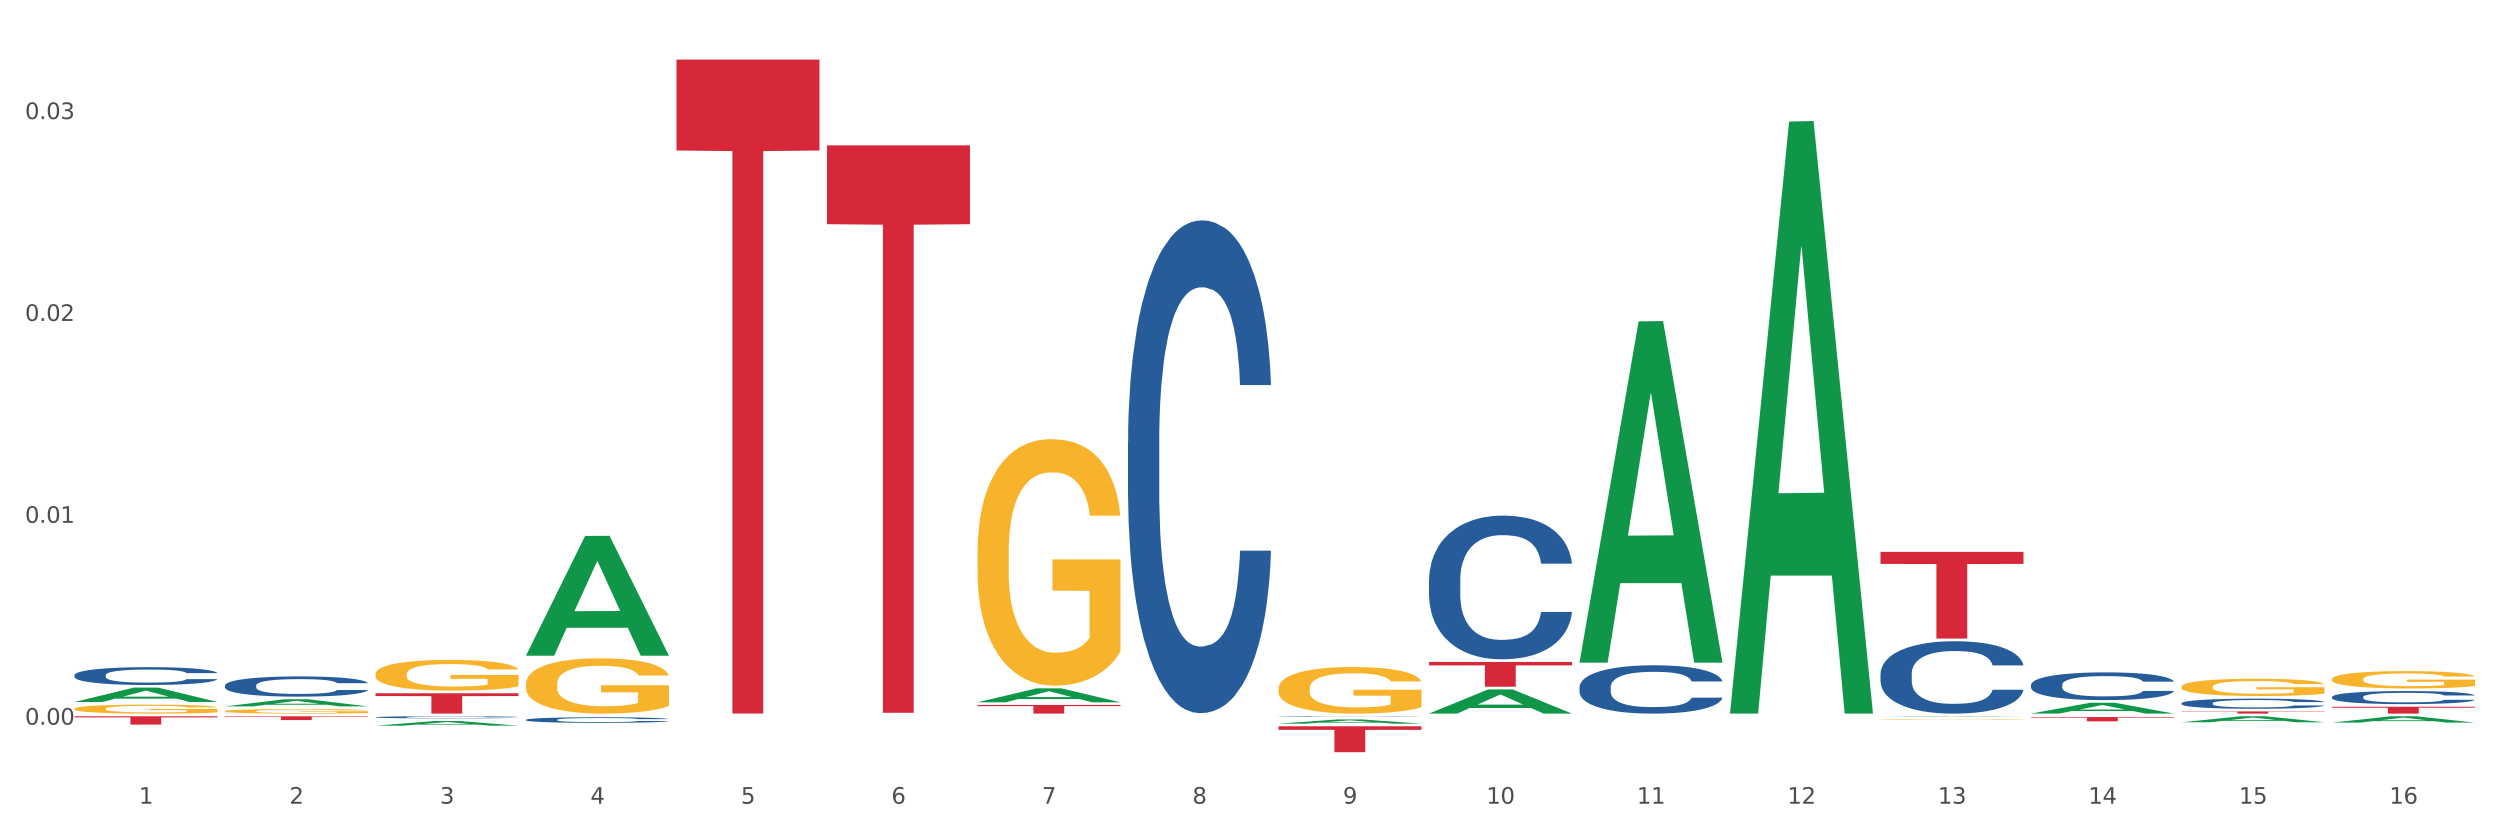<?xml version="1.0" encoding="utf-8" standalone="no"?>
<!DOCTYPE svg PUBLIC "-//W3C//DTD SVG 1.1//EN"
  "http://www.w3.org/Graphics/SVG/1.1/DTD/svg11.dtd">
<svg xmlns:xlink="http://www.w3.org/1999/xlink" width="1080pt" height="360pt" viewBox="0 0 1080 360" xmlns="http://www.w3.org/2000/svg" version="1.1">
 <rect x="0" y="0" width="1080" height="360" fill="#333333" stroke="none"/>
 <defs>
  <style type="text/css">*{stroke-linejoin: round; stroke-linecap: butt}</style>
 </defs>
 <g id="figure_1">
  <g id="patch_1">
   <path d="M 0 360 
L 1080 360 
L 1080 0 
L 0 0 
z
" style="fill: #ffffff; stroke: #ffffff; stroke-linejoin: miter"/>
  </g>
  <g id="axes_1">
   <g id="matplotlib.axis_1">
    <g id="xtick_1">
     <g id="text_1">
      <!-- 1 -->
      <g style="fill: #4d4d4d" transform="translate(60.004 347.204) scale(0.096 -0.096)">
       <defs>
        <path id="DejaVuSans-31" d="M 794 531 
L 1825 531 
L 1825 4091 
L 703 3866 
L 703 4441 
L 1819 4666 
L 2450 4666 
L 2450 531 
L 3481 531 
L 3481 0 
L 794 0 
L 794 531 
z
" transform="scale(0.016)"/>
       </defs>
       <use xlink:href="#DejaVuSans-31"/>
      </g>
     </g>
    </g>
    <g id="xtick_2">
     <g id="text_2">
      <!-- 2 -->
      <g style="fill: #4d4d4d" transform="translate(125.021 347.204) scale(0.096 -0.096)">
       <defs>
        <path id="DejaVuSans-32" d="M 1228 531 
L 3431 531 
L 3431 0 
L 469 0 
L 469 531 
Q 828 903 1448 1529 
Q 2069 2156 2228 2338 
Q 2531 2678 2651 2914 
Q 2772 3150 2772 3378 
Q 2772 3750 2511 3984 
Q 2250 4219 1831 4219 
Q 1534 4219 1204 4116 
Q 875 4013 500 3803 
L 500 4441 
Q 881 4594 1212 4672 
Q 1544 4750 1819 4750 
Q 2544 4750 2975 4387 
Q 3406 4025 3406 3419 
Q 3406 3131 3298 2873 
Q 3191 2616 2906 2266 
Q 2828 2175 2409 1742 
Q 1991 1309 1228 531 
z
" transform="scale(0.016)"/>
       </defs>
       <use xlink:href="#DejaVuSans-32"/>
      </g>
     </g>
    </g>
    <g id="xtick_3">
     <g id="text_3">
      <!-- 3 -->
      <g style="fill: #4d4d4d" transform="translate(190.039 347.204) scale(0.096 -0.096)">
       <defs>
        <path id="DejaVuSans-33" d="M 2597 2516 
Q 3050 2419 3304 2112 
Q 3559 1806 3559 1356 
Q 3559 666 3084 287 
Q 2609 -91 1734 -91 
Q 1441 -91 1130 -33 
Q 819 25 488 141 
L 488 750 
Q 750 597 1062 519 
Q 1375 441 1716 441 
Q 2309 441 2620 675 
Q 2931 909 2931 1356 
Q 2931 1769 2642 2001 
Q 2353 2234 1838 2234 
L 1294 2234 
L 1294 2753 
L 1863 2753 
Q 2328 2753 2575 2939 
Q 2822 3125 2822 3475 
Q 2822 3834 2567 4026 
Q 2313 4219 1838 4219 
Q 1578 4219 1281 4162 
Q 984 4106 628 3988 
L 628 4550 
Q 988 4650 1302 4700 
Q 1616 4750 1894 4750 
Q 2613 4750 3031 4423 
Q 3450 4097 3450 3541 
Q 3450 3153 3228 2886 
Q 3006 2619 2597 2516 
z
" transform="scale(0.016)"/>
       </defs>
       <use xlink:href="#DejaVuSans-33"/>
      </g>
     </g>
    </g>
    <g id="xtick_4">
     <g id="text_4">
      <!-- 4 -->
      <g style="fill: #4d4d4d" transform="translate(255.056 347.204) scale(0.096 -0.096)">
       <defs>
        <path id="DejaVuSans-34" d="M 2419 4116 
L 825 1625 
L 2419 1625 
L 2419 4116 
z
M 2253 4666 
L 3047 4666 
L 3047 1625 
L 3713 1625 
L 3713 1100 
L 3047 1100 
L 3047 0 
L 2419 0 
L 2419 1100 
L 313 1100 
L 313 1709 
L 2253 4666 
z
" transform="scale(0.016)"/>
       </defs>
       <use xlink:href="#DejaVuSans-34"/>
      </g>
     </g>
    </g>
    <g id="xtick_5">
     <g id="text_5">
      <!-- 5 -->
      <g style="fill: #4d4d4d" transform="translate(320.073 347.204) scale(0.096 -0.096)">
       <defs>
        <path id="DejaVuSans-35" d="M 691 4666 
L 3169 4666 
L 3169 4134 
L 1269 4134 
L 1269 2991 
Q 1406 3038 1543 3061 
Q 1681 3084 1819 3084 
Q 2600 3084 3056 2656 
Q 3513 2228 3513 1497 
Q 3513 744 3044 326 
Q 2575 -91 1722 -91 
Q 1428 -91 1123 -41 
Q 819 9 494 109 
L 494 744 
Q 775 591 1075 516 
Q 1375 441 1709 441 
Q 2250 441 2565 725 
Q 2881 1009 2881 1497 
Q 2881 1984 2565 2268 
Q 2250 2553 1709 2553 
Q 1456 2553 1204 2497 
Q 953 2441 691 2322 
L 691 4666 
z
" transform="scale(0.016)"/>
       </defs>
       <use xlink:href="#DejaVuSans-35"/>
      </g>
     </g>
    </g>
    <g id="xtick_6">
     <g id="text_6">
      <!-- 6 -->
      <g style="fill: #4d4d4d" transform="translate(385.09 347.204) scale(0.096 -0.096)">
       <defs>
        <path id="DejaVuSans-36" d="M 2113 2584 
Q 1688 2584 1439 2293 
Q 1191 2003 1191 1497 
Q 1191 994 1439 701 
Q 1688 409 2113 409 
Q 2538 409 2786 701 
Q 3034 994 3034 1497 
Q 3034 2003 2786 2293 
Q 2538 2584 2113 2584 
z
M 3366 4563 
L 3366 3988 
Q 3128 4100 2886 4159 
Q 2644 4219 2406 4219 
Q 1781 4219 1451 3797 
Q 1122 3375 1075 2522 
Q 1259 2794 1537 2939 
Q 1816 3084 2150 3084 
Q 2853 3084 3261 2657 
Q 3669 2231 3669 1497 
Q 3669 778 3244 343 
Q 2819 -91 2113 -91 
Q 1303 -91 875 529 
Q 447 1150 447 2328 
Q 447 3434 972 4092 
Q 1497 4750 2381 4750 
Q 2619 4750 2861 4703 
Q 3103 4656 3366 4563 
z
" transform="scale(0.016)"/>
       </defs>
       <use xlink:href="#DejaVuSans-36"/>
      </g>
     </g>
    </g>
    <g id="xtick_7">
     <g id="text_7">
      <!-- 7 -->
      <g style="fill: #4d4d4d" transform="translate(450.108 347.204) scale(0.096 -0.096)">
       <defs>
        <path id="DejaVuSans-37" d="M 525 4666 
L 3525 4666 
L 3525 4397 
L 1831 0 
L 1172 0 
L 2766 4134 
L 525 4134 
L 525 4666 
z
" transform="scale(0.016)"/>
       </defs>
       <use xlink:href="#DejaVuSans-37"/>
      </g>
     </g>
    </g>
    <g id="xtick_8">
     <g id="text_8">
      <!-- 8 -->
      <g style="fill: #4d4d4d" transform="translate(515.125 347.204) scale(0.096 -0.096)">
       <defs>
        <path id="DejaVuSans-38" d="M 2034 2216 
Q 1584 2216 1326 1975 
Q 1069 1734 1069 1313 
Q 1069 891 1326 650 
Q 1584 409 2034 409 
Q 2484 409 2743 651 
Q 3003 894 3003 1313 
Q 3003 1734 2745 1975 
Q 2488 2216 2034 2216 
z
M 1403 2484 
Q 997 2584 770 2862 
Q 544 3141 544 3541 
Q 544 4100 942 4425 
Q 1341 4750 2034 4750 
Q 2731 4750 3128 4425 
Q 3525 4100 3525 3541 
Q 3525 3141 3298 2862 
Q 3072 2584 2669 2484 
Q 3125 2378 3379 2068 
Q 3634 1759 3634 1313 
Q 3634 634 3220 271 
Q 2806 -91 2034 -91 
Q 1263 -91 848 271 
Q 434 634 434 1313 
Q 434 1759 690 2068 
Q 947 2378 1403 2484 
z
M 1172 3481 
Q 1172 3119 1398 2916 
Q 1625 2713 2034 2713 
Q 2441 2713 2670 2916 
Q 2900 3119 2900 3481 
Q 2900 3844 2670 4047 
Q 2441 4250 2034 4250 
Q 1625 4250 1398 4047 
Q 1172 3844 1172 3481 
z
" transform="scale(0.016)"/>
       </defs>
       <use xlink:href="#DejaVuSans-38"/>
      </g>
     </g>
    </g>
    <g id="xtick_9">
     <g id="text_9">
      <!-- 9 -->
      <g style="fill: #4d4d4d" transform="translate(580.142 347.204) scale(0.096 -0.096)">
       <defs>
        <path id="DejaVuSans-39" d="M 703 97 
L 703 672 
Q 941 559 1184 500 
Q 1428 441 1663 441 
Q 2288 441 2617 861 
Q 2947 1281 2994 2138 
Q 2813 1869 2534 1725 
Q 2256 1581 1919 1581 
Q 1219 1581 811 2004 
Q 403 2428 403 3163 
Q 403 3881 828 4315 
Q 1253 4750 1959 4750 
Q 2769 4750 3195 4129 
Q 3622 3509 3622 2328 
Q 3622 1225 3098 567 
Q 2575 -91 1691 -91 
Q 1453 -91 1209 -44 
Q 966 3 703 97 
z
M 1959 2075 
Q 2384 2075 2632 2365 
Q 2881 2656 2881 3163 
Q 2881 3666 2632 3958 
Q 2384 4250 1959 4250 
Q 1534 4250 1286 3958 
Q 1038 3666 1038 3163 
Q 1038 2656 1286 2365 
Q 1534 2075 1959 2075 
z
" transform="scale(0.016)"/>
       </defs>
       <use xlink:href="#DejaVuSans-39"/>
      </g>
     </g>
    </g>
    <g id="xtick_10">
     <g id="text_10">
      <!-- 10 -->
      <g style="fill: #4d4d4d" transform="translate(642.105 347.204) scale(0.096 -0.096)">
       <defs>
        <path id="DejaVuSans-30" d="M 2034 4250 
Q 1547 4250 1301 3770 
Q 1056 3291 1056 2328 
Q 1056 1369 1301 889 
Q 1547 409 2034 409 
Q 2525 409 2770 889 
Q 3016 1369 3016 2328 
Q 3016 3291 2770 3770 
Q 2525 4250 2034 4250 
z
M 2034 4750 
Q 2819 4750 3233 4129 
Q 3647 3509 3647 2328 
Q 3647 1150 3233 529 
Q 2819 -91 2034 -91 
Q 1250 -91 836 529 
Q 422 1150 422 2328 
Q 422 3509 836 4129 
Q 1250 4750 2034 4750 
z
" transform="scale(0.016)"/>
       </defs>
       <use xlink:href="#DejaVuSans-31"/>
       <use xlink:href="#DejaVuSans-30" transform="translate(63.623 0)"/>
      </g>
     </g>
    </g>
    <g id="xtick_11">
     <g id="text_11">
      <!-- 11 -->
      <g style="fill: #4d4d4d" transform="translate(707.123 347.204) scale(0.096 -0.096)">
       <use xlink:href="#DejaVuSans-31"/>
       <use xlink:href="#DejaVuSans-31" transform="translate(63.623 0)"/>
      </g>
     </g>
    </g>
    <g id="xtick_12">
     <g id="text_12">
      <!-- 12 -->
      <g style="fill: #4d4d4d" transform="translate(772.14 347.204) scale(0.096 -0.096)">
       <use xlink:href="#DejaVuSans-31"/>
       <use xlink:href="#DejaVuSans-32" transform="translate(63.623 0)"/>
      </g>
     </g>
    </g>
    <g id="xtick_13">
     <g id="text_13">
      <!-- 13 -->
      <g style="fill: #4d4d4d" transform="translate(837.157 347.204) scale(0.096 -0.096)">
       <use xlink:href="#DejaVuSans-31"/>
       <use xlink:href="#DejaVuSans-33" transform="translate(63.623 0)"/>
      </g>
     </g>
    </g>
    <g id="xtick_14">
     <g id="text_14">
      <!-- 14 -->
      <g style="fill: #4d4d4d" transform="translate(902.174 347.204) scale(0.096 -0.096)">
       <use xlink:href="#DejaVuSans-31"/>
       <use xlink:href="#DejaVuSans-34" transform="translate(63.623 0)"/>
      </g>
     </g>
    </g>
    <g id="xtick_15">
     <g id="text_15">
      <!-- 15 -->
      <g style="fill: #4d4d4d" transform="translate(967.192 347.204) scale(0.096 -0.096)">
       <use xlink:href="#DejaVuSans-31"/>
       <use xlink:href="#DejaVuSans-35" transform="translate(63.623 0)"/>
      </g>
     </g>
    </g>
    <g id="xtick_16">
     <g id="text_16">
      <!-- 16 -->
      <g style="fill: #4d4d4d" transform="translate(1032.209 347.204) scale(0.096 -0.096)">
       <use xlink:href="#DejaVuSans-31"/>
       <use xlink:href="#DejaVuSans-36" transform="translate(63.623 0)"/>
      </g>
     </g>
    </g>
    <g id="xtick_17"/>
    <g id="xtick_18"/>
    <g id="xtick_19"/>
    <g id="xtick_20"/>
    <g id="xtick_21"/>
    <g id="xtick_22"/>
    <g id="xtick_23"/>
    <g id="xtick_24"/>
    <g id="xtick_25"/>
    <g id="xtick_26"/>
    <g id="xtick_27"/>
    <g id="xtick_28"/>
    <g id="xtick_29"/>
    <g id="xtick_30"/>
    <g id="xtick_31"/>
   </g>
   <g id="matplotlib.axis_2">
    <g id="ytick_1">
     <g id="text_17">
      <!-- 0.00 -->
      <g style="fill: #4d4d4d" transform="translate(10.8 313.062) scale(0.096 -0.096)">
       <defs>
        <path id="DejaVuSans-2e" d="M 684 794 
L 1344 794 
L 1344 0 
L 684 0 
L 684 794 
z
" transform="scale(0.016)"/>
       </defs>
       <use xlink:href="#DejaVuSans-30"/>
       <use xlink:href="#DejaVuSans-2e" transform="translate(63.623 0)"/>
       <use xlink:href="#DejaVuSans-30" transform="translate(95.41 0)"/>
       <use xlink:href="#DejaVuSans-30" transform="translate(159.033 0)"/>
      </g>
     </g>
    </g>
    <g id="ytick_2">
     <g id="text_18">
      <!-- 0.01 -->
      <g style="fill: #4d4d4d" transform="translate(10.8 225.857) scale(0.096 -0.096)">
       <use xlink:href="#DejaVuSans-30"/>
       <use xlink:href="#DejaVuSans-2e" transform="translate(63.623 0)"/>
       <use xlink:href="#DejaVuSans-30" transform="translate(95.41 0)"/>
       <use xlink:href="#DejaVuSans-31" transform="translate(159.033 0)"/>
      </g>
     </g>
    </g>
    <g id="ytick_3">
     <g id="text_19">
      <!-- 0.02 -->
      <g style="fill: #4d4d4d" transform="translate(10.8 138.651) scale(0.096 -0.096)">
       <use xlink:href="#DejaVuSans-30"/>
       <use xlink:href="#DejaVuSans-2e" transform="translate(63.623 0)"/>
       <use xlink:href="#DejaVuSans-30" transform="translate(95.41 0)"/>
       <use xlink:href="#DejaVuSans-32" transform="translate(159.033 0)"/>
      </g>
     </g>
    </g>
    <g id="ytick_4">
     <g id="text_20">
      <!-- 0.03 -->
      <g style="fill: #4d4d4d" transform="translate(10.8 51.445) scale(0.096 -0.096)">
       <use xlink:href="#DejaVuSans-30"/>
       <use xlink:href="#DejaVuSans-2e" transform="translate(63.623 0)"/>
       <use xlink:href="#DejaVuSans-30" transform="translate(95.41 0)"/>
       <use xlink:href="#DejaVuSans-33" transform="translate(159.033 0)"/>
      </g>
     </g>
    </g>
    <g id="ytick_5"/>
    <g id="ytick_6"/>
    <g id="ytick_7"/>
   </g>
   <g id="PolyCollection_1">
    <path d="M 877.399 308.272 
L 877.463 308.267 
L 902.933 303.587 
L 913.504 303.583 
L 939.166 308.281 
L 926.94 308.281 
L 921.4 307.187 
L 895.101 307.187 
L 894.91 307.204 
L 889.561 308.281 
L 877.399 308.281 
L 877.399 308.272 
L 898.412 306.534 
L 918.089 306.529 
L 908.346 304.584 
L 908.219 304.575 
L 908.091 304.588 
L 898.349 306.529 
L 898.412 306.534 
L 877.399 308.272 
z
" clip-path="url(#p9d13d2f497)" style="fill: #109648"/>
    <path d="M 942.416 312.024 
L 942.48 312.021 
L 967.951 309.418 
L 978.521 309.415 
L 1004.183 312.029 
L 991.957 312.029 
L 986.417 311.42 
L 960.118 311.42 
L 959.927 311.43 
L 954.579 312.029 
L 942.416 312.029 
L 942.416 312.024 
L 963.43 311.057 
L 983.106 311.054 
L 973.363 309.972 
L 973.236 309.967 
L 973.109 309.975 
L 963.366 311.054 
L 963.43 311.057 
L 942.416 312.024 
z
" clip-path="url(#p9d13d2f497)" style="fill: #109648"/>
    <path d="M 1007.434 312.167 
L 1007.497 312.164 
L 1032.968 309.418 
L 1043.538 309.415 
L 1069.2 312.172 
L 1056.974 312.172 
L 1051.434 311.53 
L 1025.136 311.53 
L 1024.945 311.54 
L 1019.596 312.172 
L 1007.434 312.172 
L 1007.434 312.167 
L 1028.447 311.147 
L 1048.123 311.144 
L 1038.38 310.003 
L 1038.253 309.998 
L 1038.126 310.005 
L 1028.383 311.144 
L 1028.447 311.147 
L 1007.434 312.167 
z
" clip-path="url(#p9d13d2f497)" style="fill: #109648"/>
    <path d="M 1007.434 305.314 
L 1069.2 305.314 
L 1069.2 305.726 
L 1044.903 305.729 
L 1044.903 308.281 
L 1031.584 308.281 
L 1031.584 305.729 
L 1007.434 305.726 
L 1007.434 305.317 
L 1007.434 305.314 
z
" clip-path="url(#p9d13d2f497)" style="fill: #d62839"/>
    <path d="M 97.192 307.217 
L 97.265 307.215 
L 97.265 307.15 
L 97.411 307.094 
L 98.14 306.958 
L 99.234 306.846 
L 100.036 306.787 
L 100.838 306.738 
L 101.786 306.689 
L 102.953 306.639 
L 105.068 306.565 
L 106.381 306.527 
L 107.985 306.487 
L 110.902 306.429 
L 113.017 306.397 
L 115.204 306.37 
L 118.778 306.337 
L 121.111 306.323 
L 123.591 306.312 
L 126.58 306.304 
L 128.841 306.303 
L 133.8 306.308 
L 138.03 306.324 
L 140.071 306.337 
L 142.697 306.359 
L 144.082 306.373 
L 146.343 306.402 
L 148.676 306.44 
L 150.281 306.472 
L 152.687 306.534 
L 154.51 306.595 
L 156.188 306.671 
L 157.063 306.724 
L 157.719 306.772 
L 158.302 306.828 
L 158.886 306.917 
L 145.759 306.917 
L 145.249 306.854 
L 144.447 306.794 
L 143.28 306.736 
L 142.259 306.7 
L 140.509 306.655 
L 138.905 306.626 
L 137.227 306.604 
L 135.185 306.586 
L 133.581 306.577 
L 131.321 306.57 
L 126.872 306.572 
L 123.882 306.586 
L 121.84 306.604 
L 120.528 306.621 
L 119.361 306.639 
L 118.048 306.664 
L 116.517 306.702 
L 115.423 306.736 
L 114.329 306.78 
L 113.454 306.823 
L 112.652 306.873 
L 111.996 306.928 
L 111.485 306.984 
L 111.048 307.052 
L 110.683 307.166 
L 110.683 307.414 
L 110.829 307.47 
L 111.194 307.544 
L 111.631 307.6 
L 112.36 307.666 
L 113.017 307.712 
L 114.256 307.777 
L 115.642 307.831 
L 116.736 307.865 
L 117.83 307.894 
L 119.726 307.934 
L 121.84 307.966 
L 123.664 307.986 
L 126.143 308.004 
L 127.82 308.011 
L 129.279 308.015 
L 132.852 308.015 
L 135.404 308.01 
L 138.248 307.997 
L 140.436 307.981 
L 142.259 307.961 
L 144.301 307.928 
L 145.614 307.898 
L 145.614 307.52 
L 129.57 307.518 
L 129.57 307.267 
L 158.959 307.267 
L 158.959 308.004 
L 157.719 308.042 
L 156.333 308.077 
L 154.875 308.107 
L 152.687 308.145 
L 150.062 308.181 
L 147.728 308.207 
L 145.249 308.228 
L 142.332 308.248 
L 138.54 308.266 
L 136.206 308.273 
L 133.289 308.279 
L 129.862 308.281 
L 126.872 308.277 
L 123.955 308.268 
L 120.892 308.252 
L 117.903 308.228 
L 115.642 308.205 
L 113.381 308.176 
L 110.975 308.138 
L 109.079 308.102 
L 107.62 308.069 
L 106.016 308.028 
L 104.266 307.974 
L 102.953 307.925 
L 101.786 307.874 
L 100.547 307.809 
L 99.672 307.753 
L 98.797 307.683 
L 98.286 307.63 
L 97.703 307.549 
L 97.265 307.435 
L 97.192 307.217 
z
" clip-path="url(#p9d13d2f497)" style="fill: #f7b32b"/>
    <path d="M 487.296 190.85 
L 487.369 190.656 
L 487.369 185.212 
L 487.588 177.825 
L 488.391 164.216 
L 489.413 153.912 
L 491.165 141.858 
L 492.114 136.804 
L 493.356 131.166 
L 495.911 122.028 
L 498.831 114.252 
L 500.876 109.975 
L 502.409 107.253 
L 505.84 102.393 
L 507.811 100.254 
L 509.856 98.505 
L 511.608 97.338 
L 514.528 95.977 
L 516.865 95.394 
L 519.566 95.2 
L 521.829 95.394 
L 524.823 96.172 
L 529.203 98.505 
L 530.883 99.865 
L 533.146 102.198 
L 535.482 105.309 
L 537.38 108.42 
L 539.571 112.891 
L 541.834 118.723 
L 544.024 126.111 
L 545.558 132.915 
L 546.799 140.109 
L 547.894 148.857 
L 548.697 158.383 
L 549.062 166.354 
L 535.701 166.354 
L 535.336 159.161 
L 534.606 151.385 
L 533.876 146.135 
L 533.073 141.858 
L 531.832 136.998 
L 530.737 133.888 
L 528.911 130.194 
L 527.232 127.861 
L 525.845 126.5 
L 524.166 125.333 
L 520.588 124.167 
L 518.033 124.167 
L 516.427 124.556 
L 514.455 125.528 
L 512.776 126.889 
L 510.805 129.222 
L 509.272 131.749 
L 507.738 135.054 
L 506.862 137.387 
L 505.548 141.664 
L 504.672 145.163 
L 503.504 151.19 
L 502.847 155.467 
L 501.679 166.549 
L 501.168 174.714 
L 500.949 180.352 
L 500.803 186.573 
L 500.803 216.901 
L 501.241 230.51 
L 501.606 236.343 
L 502.19 242.953 
L 503.285 251.507 
L 504.891 259.866 
L 506.57 265.893 
L 507.957 269.587 
L 509.272 272.309 
L 510.586 274.447 
L 512.192 276.391 
L 513.506 277.558 
L 515.478 278.724 
L 517.814 279.308 
L 519.639 279.308 
L 523.363 278.336 
L 525.042 277.363 
L 526.648 276.003 
L 528.4 273.864 
L 529.787 271.531 
L 530.591 269.781 
L 531.905 266.088 
L 532.927 262.199 
L 533.803 257.728 
L 534.387 253.84 
L 535.044 248.007 
L 535.555 241.397 
L 535.701 237.898 
L 549.062 237.898 
L 548.77 244.897 
L 548.259 251.701 
L 547.237 260.838 
L 546.434 266.088 
L 545.193 272.503 
L 543.878 277.947 
L 542.053 283.973 
L 540.374 288.445 
L 538.622 292.333 
L 536.723 295.833 
L 533.292 300.693 
L 532.051 302.054 
L 529.422 304.387 
L 527.378 305.748 
L 524.385 307.108 
L 521.318 307.886 
L 518.106 308.081 
L 515.258 307.692 
L 512.119 306.525 
L 510.148 305.359 
L 507.957 303.609 
L 505.402 300.887 
L 502.993 297.582 
L 500.73 293.694 
L 498.612 289.223 
L 496.641 284.168 
L 494.086 275.808 
L 492.187 267.643 
L 490.8 260.061 
L 489.851 253.645 
L 488.902 245.48 
L 488.391 239.842 
L 487.588 226.233 
L 487.296 213.596 
L 487.296 190.85 
z
" clip-path="url(#p9d13d2f497)" style="fill: #255c99"/>
    <path d="M 942.416 303.783 
L 942.489 303.779 
L 942.489 303.667 
L 942.708 303.515 
L 943.512 303.236 
L 944.534 303.025 
L 946.286 302.777 
L 947.235 302.673 
L 948.476 302.558 
L 951.032 302.37 
L 953.952 302.211 
L 955.996 302.123 
L 957.529 302.067 
L 960.961 301.967 
L 962.932 301.923 
L 964.976 301.888 
L 966.729 301.864 
L 969.649 301.836 
L 971.985 301.824 
L 974.687 301.82 
L 976.95 301.824 
L 979.943 301.84 
L 984.324 301.888 
L 986.003 301.915 
L 988.267 301.963 
L 990.603 302.027 
L 992.501 302.091 
L 994.691 302.183 
L 996.955 302.302 
L 999.145 302.454 
L 1000.678 302.594 
L 1001.919 302.741 
L 1003.015 302.921 
L 1003.818 303.116 
L 1004.183 303.28 
L 990.822 303.28 
L 990.457 303.132 
L 989.727 302.973 
L 988.997 302.865 
L 988.194 302.777 
L 986.952 302.677 
L 985.857 302.614 
L 984.032 302.538 
L 982.353 302.49 
L 980.966 302.462 
L 979.286 302.438 
L 975.709 302.414 
L 973.154 302.414 
L 971.547 302.422 
L 969.576 302.442 
L 967.897 302.47 
L 965.926 302.518 
L 964.392 302.57 
L 962.859 302.638 
L 961.983 302.685 
L 960.669 302.773 
L 959.793 302.845 
L 958.625 302.969 
L 957.967 303.057 
L 956.799 303.284 
L 956.288 303.452 
L 956.069 303.567 
L 955.923 303.695 
L 955.923 304.317 
L 956.361 304.597 
L 956.726 304.716 
L 957.31 304.852 
L 958.406 305.027 
L 960.012 305.199 
L 961.691 305.323 
L 963.078 305.399 
L 964.392 305.454 
L 965.707 305.498 
L 967.313 305.538 
L 968.627 305.562 
L 970.598 305.586 
L 972.935 305.598 
L 974.76 305.598 
L 978.483 305.578 
L 980.163 305.558 
L 981.769 305.53 
L 983.521 305.486 
L 984.908 305.438 
L 985.711 305.403 
L 987.025 305.327 
L 988.048 305.247 
L 988.924 305.155 
L 989.508 305.075 
L 990.165 304.956 
L 990.676 304.82 
L 990.822 304.748 
L 1004.183 304.748 
L 1003.891 304.892 
L 1003.38 305.031 
L 1002.358 305.219 
L 1001.554 305.327 
L 1000.313 305.458 
L 998.999 305.57 
L 997.174 305.694 
L 995.495 305.786 
L 993.742 305.865 
L 991.844 305.937 
L 988.413 306.037 
L 987.171 306.065 
L 984.543 306.113 
L 982.499 306.141 
L 979.505 306.169 
L 976.439 306.185 
L 973.227 306.189 
L 970.379 306.181 
L 967.24 306.157 
L 965.268 306.133 
L 963.078 306.097 
L 960.523 306.041 
L 958.114 305.973 
L 955.85 305.893 
L 953.733 305.802 
L 951.762 305.698 
L 949.206 305.526 
L 947.308 305.359 
L 945.921 305.203 
L 944.972 305.071 
L 944.023 304.904 
L 943.512 304.788 
L 942.708 304.509 
L 942.416 304.249 
L 942.416 303.783 
z
" clip-path="url(#p9d13d2f497)" style="fill: #255c99"/>
    <path d="M 1007.434 301.076 
L 1007.507 301.071 
L 1007.507 300.927 
L 1007.726 300.731 
L 1008.529 300.371 
L 1009.551 300.098 
L 1011.303 299.779 
L 1012.252 299.645 
L 1013.493 299.496 
L 1016.049 299.254 
L 1018.969 299.048 
L 1021.013 298.935 
L 1022.547 298.863 
L 1025.978 298.734 
L 1027.949 298.678 
L 1029.994 298.632 
L 1031.746 298.601 
L 1034.666 298.565 
L 1037.003 298.549 
L 1039.704 298.544 
L 1041.967 298.549 
L 1044.961 298.57 
L 1049.341 298.632 
L 1051.021 298.668 
L 1053.284 298.729 
L 1055.62 298.812 
L 1057.518 298.894 
L 1059.709 299.012 
L 1061.972 299.167 
L 1064.162 299.362 
L 1065.696 299.542 
L 1066.937 299.733 
L 1068.032 299.964 
L 1068.835 300.217 
L 1069.2 300.428 
L 1055.839 300.428 
L 1055.474 300.237 
L 1054.744 300.031 
L 1054.014 299.892 
L 1053.211 299.779 
L 1051.97 299.65 
L 1050.875 299.568 
L 1049.049 299.47 
L 1047.37 299.409 
L 1045.983 299.373 
L 1044.304 299.342 
L 1040.726 299.311 
L 1038.171 299.311 
L 1036.565 299.321 
L 1034.593 299.347 
L 1032.914 299.383 
L 1030.943 299.445 
L 1029.41 299.512 
L 1027.876 299.599 
L 1027 299.661 
L 1025.686 299.774 
L 1024.81 299.867 
L 1023.642 300.026 
L 1022.985 300.139 
L 1021.817 300.433 
L 1021.306 300.649 
L 1021.086 300.798 
L 1020.94 300.963 
L 1020.94 301.766 
L 1021.379 302.126 
L 1021.744 302.28 
L 1022.328 302.455 
L 1023.423 302.682 
L 1025.029 302.903 
L 1026.708 303.062 
L 1028.095 303.16 
L 1029.41 303.232 
L 1030.724 303.289 
L 1032.33 303.34 
L 1033.644 303.371 
L 1035.615 303.402 
L 1037.952 303.418 
L 1039.777 303.418 
L 1043.501 303.392 
L 1045.18 303.366 
L 1046.786 303.33 
L 1048.538 303.273 
L 1049.925 303.212 
L 1050.728 303.165 
L 1052.043 303.068 
L 1053.065 302.965 
L 1053.941 302.846 
L 1054.525 302.743 
L 1055.182 302.589 
L 1055.693 302.414 
L 1055.839 302.321 
L 1069.2 302.321 
L 1068.908 302.507 
L 1068.397 302.687 
L 1067.375 302.929 
L 1066.572 303.068 
L 1065.33 303.237 
L 1064.016 303.381 
L 1062.191 303.541 
L 1060.512 303.659 
L 1058.76 303.762 
L 1056.861 303.855 
L 1053.43 303.984 
L 1052.189 304.02 
L 1049.56 304.081 
L 1047.516 304.117 
L 1044.523 304.153 
L 1041.456 304.174 
L 1038.244 304.179 
L 1035.396 304.169 
L 1032.257 304.138 
L 1030.286 304.107 
L 1028.095 304.061 
L 1025.54 303.989 
L 1023.131 303.901 
L 1020.867 303.798 
L 1018.75 303.68 
L 1016.779 303.546 
L 1014.224 303.325 
L 1012.325 303.109 
L 1010.938 302.908 
L 1009.989 302.738 
L 1009.04 302.522 
L 1008.529 302.373 
L 1007.726 302.013 
L 1007.434 301.678 
L 1007.434 301.076 
z
" clip-path="url(#p9d13d2f497)" style="fill: #255c99"/>
    <path d="M 682.347 296.782 
L 682.42 296.763 
L 682.42 296.229 
L 682.639 295.504 
L 683.443 294.169 
L 684.465 293.159 
L 686.217 291.976 
L 687.166 291.48 
L 688.407 290.927 
L 690.963 290.031 
L 693.883 289.268 
L 695.927 288.849 
L 697.46 288.582 
L 700.892 288.105 
L 702.863 287.895 
L 704.907 287.724 
L 706.66 287.609 
L 709.58 287.476 
L 711.916 287.419 
L 714.618 287.4 
L 716.881 287.419 
L 719.875 287.495 
L 724.255 287.724 
L 725.934 287.857 
L 728.198 288.086 
L 730.534 288.391 
L 732.432 288.696 
L 734.623 289.135 
L 736.886 289.707 
L 739.076 290.432 
L 740.609 291.099 
L 741.85 291.805 
L 742.946 292.663 
L 743.749 293.597 
L 744.114 294.379 
L 730.753 294.379 
L 730.388 293.673 
L 729.658 292.911 
L 728.928 292.396 
L 728.125 291.976 
L 726.883 291.5 
L 725.788 291.194 
L 723.963 290.832 
L 722.284 290.603 
L 720.897 290.47 
L 719.217 290.355 
L 715.64 290.241 
L 713.085 290.241 
L 711.478 290.279 
L 709.507 290.374 
L 707.828 290.508 
L 705.857 290.737 
L 704.323 290.985 
L 702.79 291.309 
L 701.914 291.538 
L 700.6 291.957 
L 699.724 292.3 
L 698.556 292.892 
L 697.899 293.311 
L 696.73 294.398 
L 696.219 295.199 
L 696 295.752 
L 695.854 296.362 
L 695.854 299.337 
L 696.292 300.672 
L 696.657 301.244 
L 697.241 301.892 
L 698.337 302.731 
L 699.943 303.551 
L 701.622 304.143 
L 703.009 304.505 
L 704.323 304.772 
L 705.638 304.982 
L 707.244 305.172 
L 708.558 305.287 
L 710.529 305.401 
L 712.866 305.458 
L 714.691 305.458 
L 718.414 305.363 
L 720.094 305.268 
L 721.7 305.134 
L 723.452 304.924 
L 724.839 304.696 
L 725.642 304.524 
L 726.956 304.162 
L 727.979 303.78 
L 728.855 303.342 
L 729.439 302.96 
L 730.096 302.388 
L 730.607 301.74 
L 730.753 301.397 
L 744.114 301.397 
L 743.822 302.083 
L 743.311 302.75 
L 742.289 303.647 
L 741.485 304.162 
L 740.244 304.791 
L 738.93 305.325 
L 737.105 305.916 
L 735.426 306.355 
L 733.673 306.736 
L 731.775 307.079 
L 728.344 307.556 
L 727.102 307.689 
L 724.474 307.918 
L 722.43 308.052 
L 719.436 308.185 
L 716.37 308.262 
L 713.158 308.281 
L 710.31 308.242 
L 707.171 308.128 
L 705.2 308.014 
L 703.009 307.842 
L 700.454 307.575 
L 698.045 307.251 
L 695.781 306.869 
L 693.664 306.431 
L 691.693 305.935 
L 689.137 305.115 
L 687.239 304.314 
L 685.852 303.57 
L 684.903 302.941 
L 683.954 302.14 
L 683.443 301.587 
L 682.639 300.252 
L 682.347 299.013 
L 682.347 296.782 
z
" clip-path="url(#p9d13d2f497)" style="fill: #255c99"/>
    <path d="M 812.382 291.059 
L 812.455 291.03 
L 812.455 290.231 
L 812.674 289.145 
L 813.477 287.146 
L 814.499 285.632 
L 816.251 283.862 
L 817.201 283.119 
L 818.442 282.291 
L 820.997 280.949 
L 823.917 279.806 
L 825.962 279.178 
L 827.495 278.778 
L 830.926 278.064 
L 832.898 277.75 
L 834.942 277.493 
L 836.694 277.321 
L 839.615 277.121 
L 841.951 277.036 
L 844.652 277.007 
L 846.916 277.036 
L 849.909 277.15 
L 854.29 277.493 
L 855.969 277.693 
L 858.232 278.035 
L 860.568 278.492 
L 862.467 278.949 
L 864.657 279.606 
L 866.92 280.463 
L 869.111 281.548 
L 870.644 282.548 
L 871.885 283.605 
L 872.98 284.89 
L 873.783 286.289 
L 874.148 287.46 
L 860.787 287.46 
L 860.422 286.404 
L 859.692 285.261 
L 858.962 284.49 
L 858.159 283.862 
L 856.918 283.148 
L 855.823 282.691 
L 853.998 282.148 
L 852.318 281.805 
L 850.931 281.605 
L 849.252 281.434 
L 845.674 281.263 
L 843.119 281.263 
L 841.513 281.32 
L 839.542 281.463 
L 837.862 281.663 
L 835.891 282.005 
L 834.358 282.377 
L 832.825 282.862 
L 831.949 283.205 
L 830.634 283.833 
L 829.758 284.347 
L 828.59 285.233 
L 827.933 285.861 
L 826.765 287.489 
L 826.254 288.688 
L 826.035 289.517 
L 825.889 290.431 
L 825.889 294.886 
L 826.327 296.885 
L 826.692 297.742 
L 827.276 298.713 
L 828.371 299.97 
L 829.977 301.198 
L 831.657 302.083 
L 833.044 302.626 
L 834.358 303.026 
L 835.672 303.34 
L 837.278 303.625 
L 838.592 303.797 
L 840.564 303.968 
L 842.9 304.054 
L 844.725 304.054 
L 848.449 303.911 
L 850.128 303.768 
L 851.734 303.568 
L 853.486 303.254 
L 854.874 302.911 
L 855.677 302.654 
L 856.991 302.112 
L 858.013 301.54 
L 858.889 300.884 
L 859.473 300.312 
L 860.13 299.456 
L 860.641 298.484 
L 860.787 297.97 
L 874.148 297.97 
L 873.856 298.999 
L 873.345 299.998 
L 872.323 301.34 
L 871.52 302.112 
L 870.279 303.054 
L 868.965 303.854 
L 867.139 304.739 
L 865.46 305.396 
L 863.708 305.967 
L 861.81 306.481 
L 858.378 307.195 
L 857.137 307.395 
L 854.509 307.738 
L 852.464 307.938 
L 849.471 308.138 
L 846.405 308.252 
L 843.192 308.281 
L 840.345 308.224 
L 837.205 308.052 
L 835.234 307.881 
L 833.044 307.624 
L 830.488 307.224 
L 828.079 306.738 
L 825.816 306.167 
L 823.698 305.51 
L 821.727 304.768 
L 819.172 303.54 
L 817.274 302.34 
L 815.886 301.226 
L 814.937 300.284 
L 813.988 299.084 
L 813.477 298.256 
L 812.674 296.257 
L 812.382 294.4 
L 812.382 291.059 
z
" clip-path="url(#p9d13d2f497)" style="fill: #255c99"/>
    <path d="M 877.399 295.847 
L 877.472 295.836 
L 877.472 295.53 
L 877.691 295.114 
L 878.494 294.348 
L 879.516 293.768 
L 881.269 293.089 
L 882.218 292.804 
L 883.459 292.487 
L 886.014 291.972 
L 888.935 291.535 
L 890.979 291.294 
L 892.512 291.141 
L 895.944 290.867 
L 897.915 290.746 
L 899.959 290.648 
L 901.711 290.582 
L 904.632 290.506 
L 906.968 290.473 
L 909.67 290.462 
L 911.933 290.473 
L 914.926 290.517 
L 919.307 290.648 
L 920.986 290.725 
L 923.249 290.856 
L 925.586 291.031 
L 927.484 291.206 
L 929.674 291.458 
L 931.938 291.786 
L 934.128 292.202 
L 935.661 292.585 
L 936.902 292.99 
L 937.997 293.483 
L 938.8 294.019 
L 939.166 294.468 
L 925.805 294.468 
L 925.44 294.063 
L 924.71 293.625 
L 923.979 293.33 
L 923.176 293.089 
L 921.935 292.815 
L 920.84 292.64 
L 919.015 292.432 
L 917.336 292.301 
L 915.948 292.224 
L 914.269 292.159 
L 910.692 292.093 
L 908.136 292.093 
L 906.53 292.115 
L 904.559 292.169 
L 902.88 292.246 
L 900.908 292.377 
L 899.375 292.52 
L 897.842 292.706 
L 896.966 292.837 
L 895.652 293.078 
L 894.775 293.275 
L 893.607 293.614 
L 892.95 293.855 
L 891.782 294.479 
L 891.271 294.939 
L 891.052 295.256 
L 890.906 295.607 
L 890.906 297.314 
L 891.344 298.08 
L 891.709 298.409 
L 892.293 298.781 
L 893.388 299.263 
L 894.995 299.733 
L 896.674 300.073 
L 898.061 300.281 
L 899.375 300.434 
L 900.689 300.554 
L 902.296 300.664 
L 903.61 300.729 
L 905.581 300.795 
L 907.917 300.828 
L 909.743 300.828 
L 913.466 300.773 
L 915.145 300.718 
L 916.751 300.642 
L 918.504 300.521 
L 919.891 300.39 
L 920.694 300.291 
L 922.008 300.084 
L 923.03 299.865 
L 923.906 299.613 
L 924.491 299.394 
L 925.148 299.066 
L 925.659 298.693 
L 925.805 298.496 
L 939.166 298.496 
L 938.873 298.89 
L 938.362 299.273 
L 937.34 299.788 
L 936.537 300.084 
L 935.296 300.445 
L 933.982 300.751 
L 932.157 301.091 
L 930.477 301.342 
L 928.725 301.561 
L 926.827 301.758 
L 923.395 302.032 
L 922.154 302.109 
L 919.526 302.24 
L 917.482 302.317 
L 914.488 302.393 
L 911.422 302.437 
L 908.209 302.448 
L 905.362 302.426 
L 902.223 302.36 
L 900.251 302.295 
L 898.061 302.196 
L 895.506 302.043 
L 893.096 301.857 
L 890.833 301.638 
L 888.716 301.386 
L 886.744 301.102 
L 884.189 300.631 
L 882.291 300.171 
L 880.904 299.744 
L 879.954 299.383 
L 879.005 298.923 
L 878.494 298.606 
L 877.691 297.84 
L 877.399 297.128 
L 877.399 295.847 
z
" clip-path="url(#p9d13d2f497)" style="fill: #255c99"/>
    <path d="M 617.33 250.638 
L 617.403 250.581 
L 617.403 248.994 
L 617.622 246.84 
L 618.425 242.872 
L 619.447 239.868 
L 621.2 236.353 
L 622.149 234.879 
L 623.39 233.235 
L 625.945 230.571 
L 628.866 228.303 
L 630.91 227.056 
L 632.443 226.263 
L 635.875 224.846 
L 637.846 224.222 
L 639.89 223.712 
L 641.642 223.372 
L 644.563 222.975 
L 646.899 222.805 
L 649.601 222.748 
L 651.864 222.805 
L 654.857 223.032 
L 659.238 223.712 
L 660.917 224.109 
L 663.18 224.789 
L 665.517 225.696 
L 667.415 226.603 
L 669.605 227.907 
L 671.869 229.607 
L 674.059 231.761 
L 675.592 233.745 
L 676.833 235.843 
L 677.928 238.394 
L 678.732 241.171 
L 679.097 243.495 
L 665.736 243.495 
L 665.371 241.398 
L 664.641 239.131 
L 663.91 237.6 
L 663.107 236.353 
L 661.866 234.936 
L 660.771 234.029 
L 658.946 232.952 
L 657.267 232.271 
L 655.879 231.875 
L 654.2 231.535 
L 650.623 231.194 
L 648.067 231.194 
L 646.461 231.308 
L 644.49 231.591 
L 642.811 231.988 
L 640.839 232.668 
L 639.306 233.405 
L 637.773 234.369 
L 636.897 235.049 
L 635.583 236.296 
L 634.707 237.317 
L 633.538 239.074 
L 632.881 240.321 
L 631.713 243.552 
L 631.202 245.933 
L 630.983 247.577 
L 630.837 249.391 
L 630.837 258.234 
L 631.275 262.202 
L 631.64 263.903 
L 632.224 265.83 
L 633.319 268.324 
L 634.926 270.762 
L 636.605 272.519 
L 637.992 273.596 
L 639.306 274.39 
L 640.62 275.013 
L 642.227 275.58 
L 643.541 275.92 
L 645.512 276.26 
L 647.848 276.43 
L 649.674 276.43 
L 653.397 276.147 
L 655.076 275.864 
L 656.683 275.467 
L 658.435 274.843 
L 659.822 274.163 
L 660.625 273.653 
L 661.939 272.576 
L 662.961 271.442 
L 663.837 270.138 
L 664.422 269.005 
L 665.079 267.304 
L 665.59 265.377 
L 665.736 264.356 
L 679.097 264.356 
L 678.805 266.397 
L 678.293 268.381 
L 677.271 271.045 
L 676.468 272.576 
L 675.227 274.446 
L 673.913 276.034 
L 672.088 277.791 
L 670.408 279.095 
L 668.656 280.229 
L 666.758 281.249 
L 663.326 282.666 
L 662.085 283.063 
L 659.457 283.743 
L 657.413 284.14 
L 654.419 284.537 
L 651.353 284.763 
L 648.14 284.82 
L 645.293 284.707 
L 642.154 284.367 
L 640.182 284.027 
L 637.992 283.516 
L 635.437 282.723 
L 633.027 281.759 
L 630.764 280.625 
L 628.647 279.322 
L 626.675 277.848 
L 624.12 275.41 
L 622.222 273.029 
L 620.835 270.819 
L 619.886 268.948 
L 618.936 266.567 
L 618.425 264.923 
L 617.622 260.955 
L 617.33 257.27 
L 617.33 250.638 
z
" clip-path="url(#p9d13d2f497)" style="fill: #255c99"/>
    <path d="M 552.313 309.526 
L 552.386 309.526 
L 552.386 309.52 
L 552.605 309.511 
L 553.408 309.495 
L 554.43 309.483 
L 556.182 309.469 
L 557.132 309.464 
L 558.373 309.457 
L 560.928 309.446 
L 563.848 309.437 
L 565.893 309.432 
L 567.426 309.429 
L 570.857 309.424 
L 572.829 309.421 
L 574.873 309.419 
L 576.625 309.418 
L 579.546 309.416 
L 581.882 309.415 
L 584.583 309.415 
L 586.847 309.415 
L 589.84 309.416 
L 594.221 309.419 
L 595.9 309.421 
L 598.163 309.423 
L 600.499 309.427 
L 602.398 309.431 
L 604.588 309.436 
L 606.851 309.443 
L 609.042 309.451 
L 610.575 309.459 
L 611.816 309.467 
L 612.911 309.478 
L 613.714 309.489 
L 614.079 309.498 
L 600.718 309.498 
L 600.353 309.49 
L 599.623 309.481 
L 598.893 309.474 
L 598.09 309.469 
L 596.849 309.464 
L 595.754 309.46 
L 593.929 309.456 
L 592.249 309.453 
L 590.862 309.452 
L 589.183 309.45 
L 585.605 309.449 
L 583.05 309.449 
L 581.444 309.449 
L 579.473 309.45 
L 577.793 309.452 
L 575.822 309.455 
L 574.289 309.458 
L 572.756 309.462 
L 571.88 309.464 
L 570.565 309.469 
L 569.689 309.473 
L 568.521 309.48 
L 567.864 309.485 
L 566.696 309.498 
L 566.185 309.508 
L 565.966 309.514 
L 565.82 309.521 
L 565.82 309.557 
L 566.258 309.572 
L 566.623 309.579 
L 567.207 309.587 
L 568.302 309.597 
L 569.908 309.607 
L 571.588 309.614 
L 572.975 309.618 
L 574.289 309.621 
L 575.603 309.623 
L 577.209 309.626 
L 578.523 309.627 
L 580.495 309.628 
L 582.831 309.629 
L 584.656 309.629 
L 588.38 309.628 
L 590.059 309.627 
L 591.665 309.625 
L 593.418 309.623 
L 594.805 309.62 
L 595.608 309.618 
L 596.922 309.614 
L 597.944 309.609 
L 598.82 309.604 
L 599.404 309.6 
L 600.061 309.593 
L 600.572 309.585 
L 600.718 309.581 
L 614.079 309.581 
L 613.787 309.589 
L 613.276 309.597 
L 612.254 309.608 
L 611.451 309.614 
L 610.21 309.621 
L 608.896 309.628 
L 607.07 309.635 
L 605.391 309.64 
L 603.639 309.644 
L 601.741 309.648 
L 598.309 309.654 
L 597.068 309.656 
L 594.44 309.658 
L 592.395 309.66 
L 589.402 309.661 
L 586.336 309.662 
L 583.123 309.663 
L 580.276 309.662 
L 577.136 309.661 
L 575.165 309.659 
L 572.975 309.657 
L 570.419 309.654 
L 568.01 309.65 
L 565.747 309.646 
L 563.629 309.641 
L 561.658 309.635 
L 559.103 309.625 
L 557.205 309.616 
L 555.817 309.607 
L 554.868 309.599 
L 553.919 309.59 
L 553.408 309.583 
L 552.605 309.567 
L 552.313 309.553 
L 552.313 309.526 
z
" clip-path="url(#p9d13d2f497)" style="fill: #255c99"/>
    <path d="M 32.175 306.192 
L 32.248 306.188 
L 32.248 306.06 
L 32.394 305.951 
L 33.123 305.685 
L 34.217 305.465 
L 35.019 305.348 
L 35.821 305.252 
L 36.769 305.156 
L 37.936 305.057 
L 40.051 304.911 
L 41.363 304.837 
L 42.968 304.759 
L 45.885 304.645 
L 47.999 304.582 
L 50.187 304.528 
L 53.76 304.465 
L 56.094 304.436 
L 58.573 304.415 
L 61.563 304.401 
L 63.824 304.397 
L 68.783 304.408 
L 73.012 304.44 
L 75.054 304.465 
L 77.679 304.507 
L 79.065 304.535 
L 81.326 304.592 
L 83.659 304.667 
L 85.263 304.731 
L 87.67 304.851 
L 89.493 304.972 
L 91.17 305.121 
L 92.045 305.223 
L 92.702 305.319 
L 93.285 305.429 
L 93.868 305.603 
L 80.742 305.603 
L 80.232 305.479 
L 79.43 305.362 
L 78.263 305.248 
L 77.242 305.177 
L 75.492 305.089 
L 73.887 305.032 
L 72.21 304.989 
L 70.168 304.954 
L 68.564 304.936 
L 66.303 304.922 
L 61.855 304.926 
L 58.865 304.954 
L 56.823 304.989 
L 55.511 305.021 
L 54.344 305.057 
L 53.031 305.106 
L 51.5 305.181 
L 50.406 305.248 
L 49.312 305.333 
L 48.437 305.419 
L 47.635 305.518 
L 46.979 305.624 
L 46.468 305.734 
L 46.031 305.869 
L 45.666 306.092 
L 45.666 306.578 
L 45.812 306.688 
L 46.176 306.834 
L 46.614 306.944 
L 47.343 307.075 
L 47.999 307.163 
L 49.239 307.291 
L 50.625 307.398 
L 51.719 307.465 
L 52.812 307.522 
L 54.708 307.6 
L 56.823 307.664 
L 58.646 307.703 
L 61.126 307.738 
L 62.803 307.752 
L 64.261 307.759 
L 67.835 307.759 
L 70.387 307.749 
L 73.231 307.724 
L 75.419 307.692 
L 77.242 307.653 
L 79.284 307.589 
L 80.596 307.529 
L 80.596 306.788 
L 64.553 306.784 
L 64.553 306.291 
L 93.941 306.291 
L 93.941 307.738 
L 92.702 307.812 
L 91.316 307.88 
L 89.858 307.94 
L 87.67 308.015 
L 85.045 308.086 
L 82.711 308.135 
L 80.232 308.178 
L 77.315 308.217 
L 73.523 308.252 
L 71.189 308.266 
L 68.272 308.277 
L 64.845 308.281 
L 61.855 308.274 
L 58.938 308.256 
L 55.875 308.224 
L 52.885 308.178 
L 50.625 308.132 
L 48.364 308.075 
L 45.958 308 
L 44.062 307.93 
L 42.603 307.866 
L 40.999 307.784 
L 39.249 307.678 
L 37.936 307.582 
L 36.769 307.483 
L 35.529 307.355 
L 34.654 307.245 
L 33.779 307.107 
L 33.269 307.004 
L 32.685 306.844 
L 32.248 306.621 
L 32.175 306.192 
z
" clip-path="url(#p9d13d2f497)" style="fill: #f7b32b"/>
    <path d="M 32.175 291.673 
L 32.248 291.666 
L 32.248 291.469 
L 32.467 291.202 
L 33.27 290.709 
L 34.292 290.336 
L 36.045 289.9 
L 36.994 289.717 
L 38.235 289.513 
L 40.79 289.182 
L 43.711 288.901 
L 45.755 288.746 
L 47.288 288.648 
L 50.72 288.472 
L 52.691 288.394 
L 54.735 288.331 
L 56.487 288.289 
L 59.408 288.24 
L 61.744 288.218 
L 64.445 288.211 
L 66.709 288.218 
L 69.702 288.247 
L 74.083 288.331 
L 75.762 288.38 
L 78.025 288.465 
L 80.362 288.577 
L 82.26 288.69 
L 84.45 288.852 
L 86.713 289.063 
L 88.904 289.33 
L 90.437 289.576 
L 91.678 289.837 
L 92.773 290.153 
L 93.576 290.498 
L 93.941 290.787 
L 80.581 290.787 
L 80.216 290.526 
L 79.485 290.245 
L 78.755 290.055 
L 77.952 289.9 
L 76.711 289.724 
L 75.616 289.612 
L 73.791 289.478 
L 72.111 289.394 
L 70.724 289.344 
L 69.045 289.302 
L 65.468 289.26 
L 62.912 289.26 
L 61.306 289.274 
L 59.335 289.309 
L 57.655 289.358 
L 55.684 289.443 
L 54.151 289.534 
L 52.618 289.654 
L 51.742 289.738 
L 50.427 289.893 
L 49.551 290.02 
L 48.383 290.238 
L 47.726 290.393 
L 46.558 290.794 
L 46.047 291.089 
L 45.828 291.293 
L 45.682 291.519 
L 45.682 292.616 
L 46.12 293.109 
L 46.485 293.32 
L 47.069 293.559 
L 48.164 293.869 
L 49.77 294.171 
L 51.45 294.389 
L 52.837 294.523 
L 54.151 294.622 
L 55.465 294.699 
L 57.071 294.769 
L 58.386 294.812 
L 60.357 294.854 
L 62.693 294.875 
L 64.518 294.875 
L 68.242 294.84 
L 69.921 294.805 
L 71.527 294.755 
L 73.28 294.678 
L 74.667 294.593 
L 75.47 294.53 
L 76.784 294.396 
L 77.806 294.256 
L 78.682 294.094 
L 79.266 293.953 
L 79.923 293.742 
L 80.435 293.503 
L 80.581 293.376 
L 93.941 293.376 
L 93.649 293.629 
L 93.138 293.876 
L 92.116 294.206 
L 91.313 294.396 
L 90.072 294.629 
L 88.758 294.826 
L 86.932 295.044 
L 85.253 295.206 
L 83.501 295.346 
L 81.603 295.473 
L 78.171 295.649 
L 76.93 295.698 
L 74.302 295.783 
L 72.257 295.832 
L 69.264 295.881 
L 66.198 295.909 
L 62.985 295.916 
L 60.138 295.902 
L 56.998 295.86 
L 55.027 295.818 
L 52.837 295.754 
L 50.281 295.656 
L 47.872 295.536 
L 45.609 295.396 
L 43.492 295.234 
L 41.52 295.051 
L 38.965 294.748 
L 37.067 294.453 
L 35.679 294.178 
L 34.73 293.946 
L 33.781 293.651 
L 33.27 293.447 
L 32.467 292.954 
L 32.175 292.497 
L 32.175 291.673 
z
" clip-path="url(#p9d13d2f497)" style="fill: #255c99"/>
    <path d="M 162.209 291.222 
L 162.282 291.21 
L 162.282 290.774 
L 162.428 290.399 
L 163.157 289.49 
L 164.251 288.74 
L 165.054 288.34 
L 165.856 288.013 
L 166.804 287.686 
L 167.97 287.347 
L 170.085 286.85 
L 171.398 286.596 
L 173.002 286.33 
L 175.919 285.942 
L 178.034 285.724 
L 180.222 285.543 
L 183.795 285.325 
L 186.128 285.228 
L 188.608 285.155 
L 191.598 285.107 
L 193.858 285.094 
L 198.817 285.131 
L 203.047 285.24 
L 205.089 285.325 
L 207.714 285.47 
L 209.099 285.567 
L 211.36 285.76 
L 213.694 286.015 
L 215.298 286.233 
L 217.704 286.645 
L 219.528 287.056 
L 221.205 287.565 
L 222.08 287.916 
L 222.736 288.243 
L 223.32 288.618 
L 223.903 289.212 
L 210.777 289.212 
L 210.266 288.788 
L 209.464 288.388 
L 208.297 288.001 
L 207.276 287.759 
L 205.526 287.456 
L 203.922 287.262 
L 202.245 287.117 
L 200.203 286.996 
L 198.598 286.935 
L 196.338 286.887 
L 191.889 286.899 
L 188.9 286.996 
L 186.858 287.117 
L 185.545 287.226 
L 184.378 287.347 
L 183.066 287.516 
L 181.534 287.771 
L 180.44 288.001 
L 179.347 288.291 
L 178.471 288.582 
L 177.669 288.921 
L 177.013 289.284 
L 176.503 289.66 
L 176.065 290.12 
L 175.7 290.883 
L 175.7 292.542 
L 175.846 292.917 
L 176.211 293.414 
L 176.648 293.789 
L 177.378 294.237 
L 178.034 294.54 
L 179.274 294.976 
L 180.659 295.339 
L 181.753 295.57 
L 182.847 295.763 
L 184.743 296.03 
L 186.858 296.248 
L 188.681 296.381 
L 191.16 296.502 
L 192.837 296.55 
L 194.296 296.575 
L 197.869 296.575 
L 200.422 296.538 
L 203.266 296.454 
L 205.453 296.345 
L 207.276 296.211 
L 209.318 295.993 
L 210.631 295.788 
L 210.631 293.257 
L 194.588 293.244 
L 194.588 291.561 
L 223.976 291.561 
L 223.976 296.502 
L 222.736 296.756 
L 221.351 296.986 
L 219.892 297.192 
L 217.704 297.447 
L 215.079 297.689 
L 212.746 297.858 
L 210.266 298.004 
L 207.349 298.137 
L 203.557 298.258 
L 201.224 298.306 
L 198.307 298.343 
L 194.879 298.355 
L 191.889 298.331 
L 188.972 298.27 
L 185.91 298.161 
L 182.92 298.004 
L 180.659 297.846 
L 178.399 297.652 
L 175.992 297.398 
L 174.096 297.156 
L 172.638 296.938 
L 171.033 296.659 
L 169.283 296.296 
L 167.97 295.969 
L 166.804 295.63 
L 165.564 295.194 
L 164.689 294.819 
L 163.814 294.346 
L 163.303 293.995 
L 162.72 293.45 
L 162.282 292.687 
L 162.209 291.222 
z
" clip-path="url(#p9d13d2f497)" style="fill: #f7b32b"/>
    <path d="M 877.399 309.771 
L 939.166 309.771 
L 939.166 310.027 
L 914.869 310.029 
L 914.869 311.611 
L 901.549 311.611 
L 901.549 310.029 
L 877.399 310.027 
L 877.399 309.773 
L 877.399 309.771 
z
" clip-path="url(#p9d13d2f497)" style="fill: #d62839"/>
    <path d="M 552.313 297.453 
L 552.386 297.434 
L 552.386 296.772 
L 552.532 296.202 
L 553.261 294.824 
L 554.355 293.684 
L 555.157 293.077 
L 555.959 292.581 
L 556.907 292.085 
L 558.074 291.57 
L 560.189 290.816 
L 561.501 290.43 
L 563.106 290.026 
L 566.023 289.437 
L 568.137 289.106 
L 570.325 288.831 
L 573.898 288.5 
L 576.232 288.353 
L 578.711 288.242 
L 581.701 288.169 
L 583.962 288.15 
L 588.921 288.206 
L 593.15 288.371 
L 595.192 288.5 
L 597.817 288.72 
L 599.203 288.867 
L 601.464 289.162 
L 603.797 289.548 
L 605.401 289.878 
L 607.808 290.504 
L 609.631 291.129 
L 611.308 291.901 
L 612.183 292.434 
L 612.84 292.93 
L 613.423 293.5 
L 614.006 294.401 
L 600.88 294.401 
L 600.37 293.757 
L 599.567 293.151 
L 598.401 292.563 
L 597.38 292.195 
L 595.63 291.735 
L 594.025 291.441 
L 592.348 291.22 
L 590.306 291.037 
L 588.702 290.945 
L 586.441 290.871 
L 581.993 290.89 
L 579.003 291.037 
L 576.961 291.22 
L 575.649 291.386 
L 574.482 291.57 
L 573.169 291.827 
L 571.638 292.213 
L 570.544 292.563 
L 569.45 293.004 
L 568.575 293.445 
L 567.773 293.96 
L 567.116 294.511 
L 566.606 295.081 
L 566.168 295.78 
L 565.804 296.938 
L 565.804 299.456 
L 565.95 300.026 
L 566.314 300.78 
L 566.752 301.35 
L 567.481 302.03 
L 568.137 302.49 
L 569.377 303.152 
L 570.763 303.703 
L 571.856 304.052 
L 572.95 304.346 
L 574.846 304.751 
L 576.961 305.082 
L 578.784 305.284 
L 581.264 305.468 
L 582.941 305.541 
L 584.399 305.578 
L 587.973 305.578 
L 590.525 305.523 
L 593.369 305.394 
L 595.557 305.229 
L 597.38 305.027 
L 599.422 304.696 
L 600.734 304.383 
L 600.734 300.541 
L 584.691 300.523 
L 584.691 297.967 
L 614.079 297.967 
L 614.079 305.468 
L 612.84 305.854 
L 611.454 306.203 
L 609.996 306.516 
L 607.808 306.902 
L 605.183 307.27 
L 602.849 307.527 
L 600.37 307.747 
L 597.453 307.95 
L 593.661 308.134 
L 591.327 308.207 
L 588.41 308.262 
L 584.983 308.281 
L 581.993 308.244 
L 579.076 308.152 
L 576.013 307.986 
L 573.023 307.747 
L 570.763 307.509 
L 568.502 307.214 
L 566.096 306.828 
L 564.199 306.461 
L 562.741 306.13 
L 561.137 305.707 
L 559.387 305.155 
L 558.074 304.659 
L 556.907 304.144 
L 555.667 303.482 
L 554.792 302.913 
L 553.917 302.196 
L 553.407 301.662 
L 552.823 300.835 
L 552.386 299.677 
L 552.313 297.453 
z
" clip-path="url(#p9d13d2f497)" style="fill: #f7b32b"/>
    <path d="M 812.382 310.896 
L 812.455 310.896 
L 812.455 310.886 
L 812.601 310.878 
L 813.33 310.859 
L 814.424 310.843 
L 815.226 310.834 
L 816.028 310.827 
L 816.976 310.82 
L 818.143 310.813 
L 820.258 310.803 
L 821.57 310.797 
L 823.175 310.791 
L 826.092 310.783 
L 828.206 310.778 
L 830.394 310.775 
L 833.967 310.77 
L 836.301 310.768 
L 838.78 310.766 
L 841.77 310.765 
L 844.031 310.765 
L 848.99 310.766 
L 853.219 310.768 
L 855.261 310.77 
L 857.886 310.773 
L 859.272 310.775 
L 861.532 310.779 
L 863.866 310.785 
L 865.47 310.789 
L 867.877 310.798 
L 869.7 310.807 
L 871.377 310.818 
L 872.252 310.825 
L 872.909 310.832 
L 873.492 310.84 
L 874.075 310.853 
L 860.949 310.853 
L 860.439 310.844 
L 859.636 310.835 
L 858.47 310.827 
L 857.449 310.822 
L 855.699 310.815 
L 854.094 310.811 
L 852.417 310.808 
L 850.375 310.806 
L 848.771 310.804 
L 846.51 310.803 
L 842.062 310.804 
L 839.072 310.806 
L 837.03 310.808 
L 835.717 310.811 
L 834.551 310.813 
L 833.238 310.817 
L 831.707 310.822 
L 830.613 310.827 
L 829.519 310.833 
L 828.644 310.84 
L 827.842 310.847 
L 827.185 310.855 
L 826.675 310.863 
L 826.237 310.872 
L 825.873 310.889 
L 825.873 310.924 
L 826.019 310.932 
L 826.383 310.943 
L 826.821 310.951 
L 827.55 310.96 
L 828.206 310.967 
L 829.446 310.976 
L 830.832 310.984 
L 831.925 310.989 
L 833.019 310.993 
L 834.915 310.999 
L 837.03 311.003 
L 838.853 311.006 
L 841.333 311.009 
L 843.01 311.01 
L 844.468 311.01 
L 848.042 311.01 
L 850.594 311.01 
L 853.438 311.008 
L 855.626 311.005 
L 857.449 311.003 
L 859.491 310.998 
L 860.803 310.994 
L 860.803 310.939 
L 844.76 310.939 
L 844.76 310.903 
L 874.148 310.903 
L 874.148 311.009 
L 872.909 311.014 
L 871.523 311.019 
L 870.065 311.024 
L 867.877 311.029 
L 865.252 311.034 
L 862.918 311.038 
L 860.439 311.041 
L 857.522 311.044 
L 853.73 311.046 
L 851.396 311.047 
L 848.479 311.048 
L 845.052 311.048 
L 842.062 311.048 
L 839.145 311.047 
L 836.082 311.044 
L 833.092 311.041 
L 830.832 311.038 
L 828.571 311.033 
L 826.164 311.028 
L 824.268 311.023 
L 822.81 311.018 
L 821.206 311.012 
L 819.455 311.004 
L 818.143 310.997 
L 816.976 310.99 
L 815.736 310.981 
L 814.861 310.973 
L 813.986 310.963 
L 813.476 310.955 
L 812.892 310.944 
L 812.455 310.927 
L 812.382 310.896 
z
" clip-path="url(#p9d13d2f497)" style="fill: #f7b32b"/>
    <path d="M 942.416 296.674 
L 942.489 296.668 
L 942.489 296.423 
L 942.635 296.211 
L 943.364 295.701 
L 944.458 295.279 
L 945.26 295.054 
L 946.063 294.87 
L 947.011 294.686 
L 948.177 294.496 
L 950.292 294.216 
L 951.605 294.073 
L 953.209 293.924 
L 956.126 293.706 
L 958.241 293.583 
L 960.429 293.481 
L 964.002 293.358 
L 966.335 293.304 
L 968.815 293.263 
L 971.805 293.236 
L 974.065 293.229 
L 979.024 293.25 
L 983.254 293.311 
L 985.296 293.358 
L 987.921 293.44 
L 989.306 293.495 
L 991.567 293.604 
L 993.901 293.747 
L 995.505 293.869 
L 997.911 294.101 
L 999.734 294.332 
L 1001.412 294.618 
L 1002.287 294.816 
L 1002.943 294.999 
L 1003.526 295.211 
L 1004.11 295.544 
L 990.984 295.544 
L 990.473 295.306 
L 989.671 295.081 
L 988.504 294.863 
L 987.483 294.727 
L 985.733 294.557 
L 984.129 294.448 
L 982.451 294.366 
L 980.41 294.298 
L 978.805 294.264 
L 976.545 294.237 
L 972.096 294.244 
L 969.106 294.298 
L 967.065 294.366 
L 965.752 294.427 
L 964.585 294.496 
L 963.273 294.591 
L 961.741 294.734 
L 960.647 294.863 
L 959.553 295.027 
L 958.678 295.19 
L 957.876 295.381 
L 957.22 295.585 
L 956.709 295.796 
L 956.272 296.055 
L 955.907 296.484 
L 955.907 297.417 
L 956.053 297.628 
L 956.418 297.907 
L 956.855 298.118 
L 957.585 298.37 
L 958.241 298.54 
L 959.481 298.785 
L 960.866 298.99 
L 961.96 299.119 
L 963.054 299.228 
L 964.95 299.378 
L 967.065 299.5 
L 968.888 299.575 
L 971.367 299.643 
L 973.044 299.67 
L 974.503 299.684 
L 978.076 299.684 
L 980.628 299.664 
L 983.472 299.616 
L 985.66 299.555 
L 987.483 299.48 
L 989.525 299.357 
L 990.838 299.242 
L 990.838 297.818 
L 974.795 297.812 
L 974.795 296.865 
L 1004.183 296.865 
L 1004.183 299.643 
L 1002.943 299.786 
L 1001.558 299.916 
L 1000.099 300.031 
L 997.911 300.174 
L 995.286 300.311 
L 992.953 300.406 
L 990.473 300.488 
L 987.556 300.562 
L 983.764 300.631 
L 981.431 300.658 
L 978.514 300.678 
L 975.086 300.685 
L 972.096 300.671 
L 969.179 300.637 
L 966.117 300.576 
L 963.127 300.488 
L 960.866 300.399 
L 958.605 300.29 
L 956.199 300.147 
L 954.303 300.011 
L 952.844 299.888 
L 951.24 299.732 
L 949.49 299.528 
L 948.177 299.344 
L 947.011 299.153 
L 945.771 298.908 
L 944.896 298.697 
L 944.021 298.431 
L 943.51 298.234 
L 942.927 297.927 
L 942.489 297.498 
L 942.416 296.674 
z
" clip-path="url(#p9d13d2f497)" style="fill: #f7b32b"/>
    <path d="M 1007.434 293.387 
L 1007.507 293.38 
L 1007.507 293.134 
L 1007.652 292.923 
L 1008.382 292.411 
L 1009.475 291.987 
L 1010.278 291.762 
L 1011.08 291.577 
L 1012.028 291.393 
L 1013.195 291.202 
L 1015.309 290.922 
L 1016.622 290.778 
L 1018.226 290.628 
L 1021.143 290.41 
L 1023.258 290.287 
L 1025.446 290.184 
L 1029.019 290.061 
L 1031.353 290.007 
L 1033.832 289.966 
L 1036.822 289.939 
L 1039.083 289.932 
L 1044.041 289.952 
L 1048.271 290.014 
L 1050.313 290.061 
L 1052.938 290.143 
L 1054.324 290.198 
L 1056.584 290.307 
L 1058.918 290.451 
L 1060.522 290.574 
L 1062.929 290.806 
L 1064.752 291.038 
L 1066.429 291.325 
L 1067.304 291.523 
L 1067.96 291.707 
L 1068.544 291.919 
L 1069.127 292.254 
L 1056.001 292.254 
L 1055.49 292.015 
L 1054.688 291.789 
L 1053.521 291.571 
L 1052.5 291.434 
L 1050.75 291.263 
L 1049.146 291.154 
L 1047.469 291.072 
L 1045.427 291.004 
L 1043.823 290.97 
L 1041.562 290.942 
L 1037.114 290.949 
L 1034.124 291.004 
L 1032.082 291.072 
L 1030.769 291.134 
L 1029.602 291.202 
L 1028.29 291.297 
L 1026.758 291.441 
L 1025.665 291.571 
L 1024.571 291.735 
L 1023.696 291.898 
L 1022.893 292.09 
L 1022.237 292.295 
L 1021.727 292.506 
L 1021.289 292.766 
L 1020.925 293.196 
L 1020.925 294.132 
L 1021.07 294.343 
L 1021.435 294.623 
L 1021.873 294.835 
L 1022.602 295.088 
L 1023.258 295.258 
L 1024.498 295.504 
L 1025.883 295.709 
L 1026.977 295.839 
L 1028.071 295.948 
L 1029.967 296.098 
L 1032.082 296.221 
L 1033.905 296.296 
L 1036.384 296.365 
L 1038.062 296.392 
L 1039.52 296.406 
L 1043.093 296.406 
L 1045.646 296.385 
L 1048.49 296.337 
L 1050.677 296.276 
L 1052.5 296.201 
L 1054.542 296.078 
L 1055.855 295.962 
L 1055.855 294.534 
L 1039.812 294.528 
L 1039.812 293.578 
L 1069.2 293.578 
L 1069.2 296.365 
L 1067.96 296.508 
L 1066.575 296.638 
L 1065.116 296.754 
L 1062.929 296.897 
L 1060.303 297.034 
L 1057.97 297.129 
L 1055.49 297.211 
L 1052.573 297.286 
L 1048.781 297.355 
L 1046.448 297.382 
L 1043.531 297.403 
L 1040.103 297.409 
L 1037.114 297.396 
L 1034.197 297.362 
L 1031.134 297.3 
L 1028.144 297.211 
L 1025.883 297.123 
L 1023.623 297.013 
L 1021.216 296.87 
L 1019.32 296.733 
L 1017.862 296.61 
L 1016.257 296.453 
L 1014.507 296.248 
L 1013.195 296.064 
L 1012.028 295.873 
L 1010.788 295.627 
L 1009.913 295.415 
L 1009.038 295.149 
L 1008.527 294.951 
L 1007.944 294.644 
L 1007.507 294.213 
L 1007.434 293.387 
z
" clip-path="url(#p9d13d2f497)" style="fill: #f7b32b"/>
    <path d="M 942.416 307.323 
L 1004.183 307.323 
L 1004.183 307.456 
L 979.886 307.457 
L 979.886 308.281 
L 966.567 308.281 
L 966.567 307.457 
L 942.416 307.456 
L 942.416 307.324 
L 942.416 307.323 
z
" clip-path="url(#p9d13d2f497)" style="fill: #d62839"/>
    <path d="M 422.278 238.925 
L 422.351 238.827 
L 422.351 235.326 
L 422.497 232.311 
L 423.226 225.016 
L 424.32 218.986 
L 425.122 215.776 
L 425.925 213.15 
L 426.873 210.524 
L 428.039 207.8 
L 430.154 203.812 
L 431.467 201.77 
L 433.071 199.63 
L 435.988 196.518 
L 438.103 194.767 
L 440.291 193.308 
L 443.864 191.557 
L 446.197 190.779 
L 448.677 190.195 
L 451.667 189.806 
L 453.927 189.709 
L 458.886 190.001 
L 463.116 190.876 
L 465.158 191.557 
L 467.783 192.724 
L 469.168 193.502 
L 471.429 195.059 
L 473.763 197.101 
L 475.367 198.852 
L 477.773 202.159 
L 479.596 205.466 
L 481.274 209.551 
L 482.149 212.372 
L 482.805 214.998 
L 483.389 218.013 
L 483.972 222.779 
L 470.846 222.779 
L 470.335 219.375 
L 469.533 216.165 
L 468.366 213.053 
L 467.345 211.107 
L 465.595 208.676 
L 463.991 207.119 
L 462.314 205.952 
L 460.272 204.98 
L 458.667 204.493 
L 456.407 204.104 
L 451.958 204.202 
L 448.969 204.98 
L 446.927 205.952 
L 445.614 206.828 
L 444.447 207.8 
L 443.135 209.162 
L 441.603 211.205 
L 440.509 213.053 
L 439.416 215.387 
L 438.54 217.721 
L 437.738 220.445 
L 437.082 223.363 
L 436.571 226.378 
L 436.134 230.074 
L 435.769 236.201 
L 435.769 249.527 
L 435.915 252.542 
L 436.28 256.53 
L 436.717 259.545 
L 437.447 263.143 
L 438.103 265.575 
L 439.343 269.077 
L 440.728 271.995 
L 441.822 273.843 
L 442.916 275.399 
L 444.812 277.539 
L 446.927 279.289 
L 448.75 280.359 
L 451.229 281.332 
L 452.906 281.721 
L 454.365 281.915 
L 457.938 281.915 
L 460.49 281.624 
L 463.334 280.943 
L 465.522 280.067 
L 467.345 278.998 
L 469.387 277.247 
L 470.7 275.593 
L 470.7 255.265 
L 454.657 255.168 
L 454.657 241.648 
L 484.045 241.648 
L 484.045 281.332 
L 482.805 283.374 
L 481.42 285.222 
L 479.961 286.876 
L 477.773 288.918 
L 475.148 290.864 
L 472.815 292.225 
L 470.335 293.393 
L 467.418 294.462 
L 463.626 295.435 
L 461.293 295.824 
L 458.376 296.116 
L 454.948 296.213 
L 451.958 296.019 
L 449.041 295.532 
L 445.979 294.657 
L 442.989 293.393 
L 440.728 292.128 
L 438.468 290.572 
L 436.061 288.529 
L 434.165 286.584 
L 432.707 284.833 
L 431.102 282.596 
L 429.352 279.678 
L 428.039 277.052 
L 426.873 274.329 
L 425.633 270.827 
L 424.758 267.812 
L 423.883 264.019 
L 423.372 261.198 
L 422.789 256.821 
L 422.351 250.694 
L 422.278 238.925 
z
" clip-path="url(#p9d13d2f497)" style="fill: #f7b32b"/>
    <path d="M 97.192 296.136 
L 97.265 296.128 
L 97.265 295.905 
L 97.484 295.602 
L 98.287 295.043 
L 99.31 294.62 
L 101.062 294.125 
L 102.011 293.918 
L 103.252 293.686 
L 105.807 293.311 
L 108.728 292.992 
L 110.772 292.817 
L 112.305 292.705 
L 115.737 292.505 
L 117.708 292.418 
L 119.752 292.346 
L 121.505 292.298 
L 124.425 292.242 
L 126.761 292.218 
L 129.463 292.21 
L 131.726 292.218 
L 134.719 292.25 
L 139.1 292.346 
L 140.779 292.402 
L 143.042 292.497 
L 145.379 292.625 
L 147.277 292.753 
L 149.467 292.936 
L 151.731 293.176 
L 153.921 293.479 
L 155.454 293.758 
L 156.695 294.054 
L 157.79 294.413 
L 158.594 294.804 
L 158.959 295.131 
L 145.598 295.131 
L 145.233 294.836 
L 144.503 294.516 
L 143.773 294.301 
L 142.969 294.125 
L 141.728 293.926 
L 140.633 293.798 
L 138.808 293.647 
L 137.129 293.551 
L 135.741 293.495 
L 134.062 293.447 
L 130.485 293.399 
L 127.929 293.399 
L 126.323 293.415 
L 124.352 293.455 
L 122.673 293.511 
L 120.701 293.607 
L 119.168 293.71 
L 117.635 293.846 
L 116.759 293.942 
L 115.445 294.117 
L 114.569 294.261 
L 113.4 294.508 
L 112.743 294.684 
L 111.575 295.139 
L 111.064 295.474 
L 110.845 295.706 
L 110.699 295.961 
L 110.699 297.206 
L 111.137 297.765 
L 111.502 298.004 
L 112.086 298.275 
L 113.181 298.626 
L 114.788 298.97 
L 116.467 299.217 
L 117.854 299.369 
L 119.168 299.48 
L 120.482 299.568 
L 122.089 299.648 
L 123.403 299.696 
L 125.374 299.744 
L 127.71 299.768 
L 129.536 299.768 
L 133.259 299.728 
L 134.938 299.688 
L 136.545 299.632 
L 138.297 299.544 
L 139.684 299.448 
L 140.487 299.377 
L 141.801 299.225 
L 142.823 299.065 
L 143.7 298.882 
L 144.284 298.722 
L 144.941 298.483 
L 145.452 298.211 
L 145.598 298.068 
L 158.959 298.068 
L 158.667 298.355 
L 158.156 298.634 
L 157.133 299.009 
L 156.33 299.225 
L 155.089 299.488 
L 153.775 299.712 
L 151.95 299.959 
L 150.27 300.143 
L 148.518 300.302 
L 146.62 300.446 
L 143.188 300.646 
L 141.947 300.701 
L 139.319 300.797 
L 137.275 300.853 
L 134.281 300.909 
L 131.215 300.941 
L 128.002 300.949 
L 125.155 300.933 
L 122.016 300.885 
L 120.044 300.837 
L 117.854 300.765 
L 115.299 300.654 
L 112.889 300.518 
L 110.626 300.358 
L 108.509 300.175 
L 106.538 299.967 
L 103.982 299.624 
L 102.084 299.289 
L 100.697 298.978 
L 99.748 298.714 
L 98.798 298.379 
L 98.287 298.148 
L 97.484 297.589 
L 97.192 297.07 
L 97.192 296.136 
z
" clip-path="url(#p9d13d2f497)" style="fill: #255c99"/>
    <path d="M 32.175 303.251 
L 32.239 303.245 
L 57.709 297.057 
L 68.28 297.051 
L 93.941 303.263 
L 81.715 303.263 
L 76.176 301.816 
L 49.877 301.816 
L 49.686 301.839 
L 44.337 303.263 
L 32.175 303.263 
L 32.175 303.251 
L 53.188 300.953 
L 72.864 300.947 
L 63.122 298.375 
L 62.995 298.363 
L 62.867 298.381 
L 53.125 300.947 
L 53.188 300.953 
L 32.175 303.251 
z
" clip-path="url(#p9d13d2f497)" style="fill: #109648"/>
    <path d="M 97.192 305.162 
L 97.256 305.159 
L 122.727 302.086 
L 133.297 302.083 
L 158.959 305.168 
L 146.733 305.168 
L 141.193 304.45 
L 114.894 304.45 
L 114.703 304.461 
L 109.354 305.168 
L 97.192 305.168 
L 97.192 305.162 
L 118.206 304.021 
L 137.882 304.018 
L 128.139 302.741 
L 128.012 302.735 
L 127.884 302.744 
L 118.142 304.018 
L 118.206 304.021 
L 97.192 305.162 
z
" clip-path="url(#p9d13d2f497)" style="fill: #109648"/>
    <path d="M 162.209 299.489 
L 223.976 299.489 
L 223.976 300.711 
L 199.679 300.719 
L 199.679 308.281 
L 186.36 308.281 
L 186.36 300.719 
L 162.209 300.711 
L 162.209 299.498 
L 162.209 299.489 
z
" clip-path="url(#p9d13d2f497)" style="fill: #d62839"/>
    <path d="M 292.244 25.759 
L 354.01 25.759 
L 354.01 65.017 
L 329.714 65.282 
L 329.714 308.255 
L 316.394 308.255 
L 316.394 65.282 
L 292.244 65.017 
L 292.244 26.025 
L 292.244 25.759 
z
" clip-path="url(#p9d13d2f497)" style="fill: #d62839"/>
    <path d="M 97.192 309.415 
L 158.959 309.415 
L 158.959 309.646 
L 134.662 309.647 
L 134.662 311.074 
L 121.343 311.074 
L 121.343 309.647 
L 97.192 309.646 
L 97.192 309.417 
L 97.192 309.415 
z
" clip-path="url(#p9d13d2f497)" style="fill: #d62839"/>
    <path d="M 32.175 309.415 
L 93.941 309.415 
L 93.941 309.916 
L 69.645 309.919 
L 69.645 313.017 
L 56.325 313.017 
L 56.325 309.919 
L 32.175 309.916 
L 32.175 309.419 
L 32.175 309.415 
z
" clip-path="url(#p9d13d2f497)" style="fill: #d62839"/>
    <path d="M 227.227 310.944 
L 227.3 310.941 
L 227.3 310.88 
L 227.519 310.796 
L 228.322 310.643 
L 229.344 310.526 
L 231.096 310.39 
L 232.045 310.333 
L 233.287 310.269 
L 235.842 310.165 
L 238.762 310.078 
L 240.807 310.029 
L 242.34 309.998 
L 245.771 309.943 
L 247.743 309.919 
L 249.787 309.9 
L 251.539 309.886 
L 254.459 309.871 
L 256.796 309.864 
L 259.497 309.862 
L 261.76 309.864 
L 264.754 309.873 
L 269.134 309.9 
L 270.814 309.915 
L 273.077 309.941 
L 275.413 309.976 
L 277.312 310.012 
L 279.502 310.062 
L 281.765 310.128 
L 283.955 310.212 
L 285.489 310.289 
L 286.73 310.37 
L 287.825 310.469 
L 288.628 310.577 
L 288.993 310.667 
L 275.632 310.667 
L 275.267 310.585 
L 274.537 310.497 
L 273.807 310.438 
L 273.004 310.39 
L 271.763 310.335 
L 270.668 310.3 
L 268.842 310.258 
L 267.163 310.231 
L 265.776 310.216 
L 264.097 310.203 
L 260.519 310.19 
L 257.964 310.19 
L 256.358 310.194 
L 254.386 310.205 
L 252.707 310.22 
L 250.736 310.247 
L 249.203 310.275 
L 247.669 310.313 
L 246.793 310.339 
L 245.479 310.388 
L 244.603 310.427 
L 243.435 310.495 
L 242.778 310.544 
L 241.61 310.669 
L 241.099 310.761 
L 240.88 310.825 
L 240.734 310.895 
L 240.734 311.238 
L 241.172 311.392 
L 241.537 311.458 
L 242.121 311.533 
L 243.216 311.629 
L 244.822 311.724 
L 246.501 311.792 
L 247.889 311.834 
L 249.203 311.865 
L 250.517 311.889 
L 252.123 311.911 
L 253.437 311.924 
L 255.409 311.937 
L 257.745 311.944 
L 259.57 311.944 
L 263.294 311.933 
L 264.973 311.922 
L 266.579 311.906 
L 268.331 311.882 
L 269.718 311.856 
L 270.522 311.836 
L 271.836 311.794 
L 272.858 311.75 
L 273.734 311.7 
L 274.318 311.656 
L 274.975 311.59 
L 275.486 311.515 
L 275.632 311.476 
L 288.993 311.476 
L 288.701 311.555 
L 288.19 311.632 
L 287.168 311.735 
L 286.365 311.794 
L 285.124 311.867 
L 283.809 311.928 
L 281.984 311.997 
L 280.305 312.047 
L 278.553 312.091 
L 276.654 312.131 
L 273.223 312.186 
L 271.982 312.201 
L 269.353 312.227 
L 267.309 312.243 
L 264.316 312.258 
L 261.249 312.267 
L 258.037 312.269 
L 255.19 312.265 
L 252.05 312.252 
L 250.079 312.238 
L 247.889 312.219 
L 245.333 312.188 
L 242.924 312.15 
L 240.661 312.107 
L 238.543 312.056 
L 236.572 311.999 
L 234.017 311.904 
L 232.118 311.812 
L 230.731 311.726 
L 229.782 311.654 
L 228.833 311.561 
L 228.322 311.498 
L 227.519 311.344 
L 227.227 311.201 
L 227.227 310.944 
z
" clip-path="url(#p9d13d2f497)" style="fill: #255c99"/>
    <path d="M 162.209 309.83 
L 162.282 309.829 
L 162.282 309.805 
L 162.502 309.773 
L 163.305 309.714 
L 164.327 309.67 
L 166.079 309.617 
L 167.028 309.596 
L 168.269 309.571 
L 170.825 309.531 
L 173.745 309.498 
L 175.789 309.479 
L 177.323 309.467 
L 180.754 309.446 
L 182.725 309.437 
L 184.77 309.43 
L 186.522 309.425 
L 189.442 309.419 
L 191.778 309.416 
L 194.48 309.415 
L 196.743 309.416 
L 199.737 309.419 
L 204.117 309.43 
L 205.796 309.435 
L 208.06 309.446 
L 210.396 309.459 
L 212.294 309.473 
L 214.485 309.492 
L 216.748 309.517 
L 218.938 309.549 
L 220.471 309.579 
L 221.713 309.61 
L 222.808 309.648 
L 223.611 309.689 
L 223.976 309.724 
L 210.615 309.724 
L 210.25 309.692 
L 209.52 309.659 
L 208.79 309.636 
L 207.987 309.617 
L 206.746 309.596 
L 205.65 309.583 
L 203.825 309.567 
L 202.146 309.557 
L 200.759 309.551 
L 199.079 309.546 
L 195.502 309.541 
L 192.947 309.541 
L 191.34 309.542 
L 189.369 309.547 
L 187.69 309.553 
L 185.719 309.563 
L 184.185 309.574 
L 182.652 309.588 
L 181.776 309.598 
L 180.462 309.617 
L 179.586 309.632 
L 178.418 309.658 
L 177.761 309.676 
L 176.592 309.724 
L 176.081 309.76 
L 175.862 309.784 
L 175.716 309.811 
L 175.716 309.943 
L 176.154 310.002 
L 176.519 310.027 
L 177.104 310.055 
L 178.199 310.092 
L 179.805 310.129 
L 181.484 310.155 
L 182.871 310.171 
L 184.185 310.183 
L 185.5 310.192 
L 187.106 310.2 
L 188.42 310.205 
L 190.391 310.21 
L 192.728 310.213 
L 194.553 310.213 
L 198.276 310.209 
L 199.956 310.205 
L 201.562 310.199 
L 203.314 310.189 
L 204.701 310.179 
L 205.504 310.172 
L 206.819 310.156 
L 207.841 310.139 
L 208.717 310.119 
L 209.301 310.103 
L 209.958 310.077 
L 210.469 310.049 
L 210.615 310.034 
L 223.976 310.034 
L 223.684 310.064 
L 223.173 310.093 
L 222.151 310.133 
L 221.348 310.156 
L 220.106 310.183 
L 218.792 310.207 
L 216.967 310.233 
L 215.288 310.253 
L 213.535 310.269 
L 211.637 310.285 
L 208.206 310.306 
L 206.965 310.311 
L 204.336 310.322 
L 202.292 310.328 
L 199.299 310.333 
L 196.232 310.337 
L 193.02 310.338 
L 190.172 310.336 
L 187.033 310.331 
L 185.062 310.326 
L 182.871 310.318 
L 180.316 310.306 
L 177.907 310.292 
L 175.643 310.275 
L 173.526 310.256 
L 171.555 310.234 
L 168.999 310.198 
L 167.101 310.162 
L 165.714 310.13 
L 164.765 310.102 
L 163.816 310.066 
L 163.305 310.042 
L 162.502 309.983 
L 162.209 309.928 
L 162.209 309.83 
z
" clip-path="url(#p9d13d2f497)" style="fill: #255c99"/>
    <path d="M 682.347 285.988 
L 682.411 285.849 
L 707.882 138.837 
L 718.452 138.698 
L 744.114 286.265 
L 731.888 286.265 
L 726.348 251.902 
L 700.05 251.902 
L 699.859 252.456 
L 694.51 286.265 
L 682.347 286.265 
L 682.347 285.988 
L 703.361 231.395 
L 723.037 231.256 
L 713.294 170.151 
L 713.167 169.874 
L 713.04 170.29 
L 703.297 231.256 
L 703.361 231.395 
L 682.347 285.988 
z
" clip-path="url(#p9d13d2f497)" style="fill: #109648"/>
    <path d="M 747.365 307.8 
L 747.428 307.559 
L 772.899 52.509 
L 783.469 52.269 
L 809.131 308.281 
L 796.905 308.281 
L 791.365 248.665 
L 765.067 248.665 
L 764.876 249.626 
L 759.527 308.281 
L 747.365 308.281 
L 747.365 307.8 
L 768.378 213.087 
L 788.054 212.847 
L 778.312 106.837 
L 778.184 106.356 
L 778.057 107.077 
L 768.314 212.847 
L 768.378 213.087 
L 747.365 307.8 
z
" clip-path="url(#p9d13d2f497)" style="fill: #109648"/>
    <path d="M 812.382 309.63 
L 812.446 309.63 
L 837.916 309.415 
L 848.487 309.415 
L 874.148 309.63 
L 861.922 309.63 
L 856.382 309.58 
L 830.084 309.58 
L 829.893 309.581 
L 824.544 309.63 
L 812.382 309.63 
L 812.382 309.63 
L 833.395 309.55 
L 853.071 309.55 
L 843.329 309.461 
L 843.201 309.461 
L 843.074 309.461 
L 833.332 309.55 
L 833.395 309.55 
L 812.382 309.63 
z
" clip-path="url(#p9d13d2f497)" style="fill: #109648"/>
    <path d="M 617.33 308.261 
L 617.394 308.251 
L 642.865 297.821 
L 653.435 297.811 
L 679.097 308.281 
L 666.871 308.281 
L 661.331 305.843 
L 635.032 305.843 
L 634.841 305.882 
L 629.492 308.281 
L 617.33 308.281 
L 617.33 308.261 
L 638.343 304.388 
L 658.02 304.378 
L 648.277 300.042 
L 648.15 300.023 
L 648.022 300.052 
L 638.28 304.378 
L 638.343 304.388 
L 617.33 308.261 
z
" clip-path="url(#p9d13d2f497)" style="fill: #109648"/>
    <path d="M 227.227 283.17 
L 227.29 283.121 
L 252.761 231.522 
L 263.331 231.473 
L 288.993 283.267 
L 276.767 283.267 
L 271.227 271.206 
L 244.929 271.206 
L 244.738 271.401 
L 239.389 283.267 
L 227.227 283.267 
L 227.227 283.17 
L 248.24 264.009 
L 267.916 263.96 
L 258.174 242.513 
L 258.046 242.416 
L 257.919 242.562 
L 248.176 263.96 
L 248.24 264.009 
L 227.227 283.17 
z
" clip-path="url(#p9d13d2f497)" style="fill: #109648"/>
    <path d="M 162.209 313.49 
L 162.273 313.488 
L 187.744 311.474 
L 198.314 311.472 
L 223.976 313.493 
L 211.75 313.493 
L 206.21 313.023 
L 179.912 313.023 
L 179.721 313.03 
L 174.372 313.493 
L 162.209 313.493 
L 162.209 313.49 
L 183.223 312.742 
L 202.899 312.74 
L 193.156 311.903 
L 193.029 311.899 
L 192.902 311.905 
L 183.159 312.74 
L 183.223 312.742 
L 162.209 313.49 
z
" clip-path="url(#p9d13d2f497)" style="fill: #109648"/>
    <path d="M 422.278 303.384 
L 422.342 303.378 
L 447.813 297.354 
L 458.383 297.348 
L 484.045 303.395 
L 471.819 303.395 
L 466.279 301.987 
L 439.981 301.987 
L 439.79 302.01 
L 434.441 303.395 
L 422.278 303.395 
L 422.278 303.384 
L 443.292 301.146 
L 462.968 301.141 
L 453.225 298.637 
L 453.098 298.625 
L 452.971 298.642 
L 443.228 301.141 
L 443.292 301.146 
L 422.278 303.384 
z
" clip-path="url(#p9d13d2f497)" style="fill: #109648"/>
    <path d="M 552.313 312.611 
L 552.377 312.61 
L 577.847 310.799 
L 588.418 310.797 
L 614.079 312.615 
L 601.853 312.615 
L 596.314 312.191 
L 570.015 312.191 
L 569.824 312.198 
L 564.475 312.615 
L 552.313 312.615 
L 552.313 312.611 
L 573.326 311.939 
L 593.002 311.937 
L 583.26 311.185 
L 583.132 311.181 
L 583.005 311.186 
L 573.263 311.937 
L 573.326 311.939 
L 552.313 312.611 
z
" clip-path="url(#p9d13d2f497)" style="fill: #109648"/>
    <path d="M 357.261 62.777 
L 419.028 62.777 
L 419.028 96.846 
L 394.731 97.076 
L 394.731 307.932 
L 381.412 307.932 
L 381.412 97.076 
L 357.261 96.846 
L 357.261 63.007 
L 357.261 62.777 
z
" clip-path="url(#p9d13d2f497)" style="fill: #d62839"/>
    <path d="M 617.33 285.955 
L 679.097 285.955 
L 679.097 287.445 
L 654.8 287.455 
L 654.8 296.676 
L 641.481 296.676 
L 641.481 287.455 
L 617.33 287.445 
L 617.33 285.965 
L 617.33 285.955 
z
" clip-path="url(#p9d13d2f497)" style="fill: #d62839"/>
    <path d="M 812.382 238.412 
L 874.148 238.412 
L 874.148 243.617 
L 849.852 243.653 
L 849.852 275.873 
L 836.532 275.873 
L 836.532 243.653 
L 812.382 243.617 
L 812.382 238.447 
L 812.382 238.412 
z
" clip-path="url(#p9d13d2f497)" style="fill: #d62839"/>
    <path d="M 422.278 304.53 
L 484.045 304.53 
L 484.045 305.051 
L 459.748 305.054 
L 459.748 308.281 
L 446.429 308.281 
L 446.429 305.054 
L 422.278 305.051 
L 422.278 304.533 
L 422.278 304.53 
z
" clip-path="url(#p9d13d2f497)" style="fill: #d62839"/>
    <path d="M 552.313 313.749 
L 614.079 313.749 
L 614.079 315.306 
L 589.783 315.316 
L 589.783 324.95 
L 576.463 324.95 
L 576.463 315.316 
L 552.313 315.306 
L 552.313 313.76 
L 552.313 313.749 
z
" clip-path="url(#p9d13d2f497)" style="fill: #d62839"/>
    <path d="M 227.227 295.436 
L 227.3 295.414 
L 227.3 294.629 
L 227.445 293.953 
L 228.175 292.318 
L 229.269 290.966 
L 230.071 290.246 
L 230.873 289.657 
L 231.821 289.068 
L 232.988 288.458 
L 235.102 287.564 
L 236.415 287.106 
L 238.019 286.626 
L 240.936 285.928 
L 243.051 285.536 
L 245.239 285.209 
L 248.812 284.816 
L 251.146 284.642 
L 253.625 284.511 
L 256.615 284.423 
L 258.876 284.402 
L 263.834 284.467 
L 268.064 284.663 
L 270.106 284.816 
L 272.731 285.078 
L 274.117 285.252 
L 276.377 285.601 
L 278.711 286.059 
L 280.315 286.452 
L 282.722 287.193 
L 284.545 287.934 
L 286.222 288.85 
L 287.097 289.483 
L 287.753 290.072 
L 288.337 290.748 
L 288.92 291.816 
L 275.794 291.816 
L 275.283 291.053 
L 274.481 290.333 
L 273.315 289.635 
L 272.294 289.199 
L 270.543 288.654 
L 268.939 288.305 
L 267.262 288.043 
L 265.22 287.825 
L 263.616 287.716 
L 261.355 287.629 
L 256.907 287.651 
L 253.917 287.825 
L 251.875 288.043 
L 250.562 288.24 
L 249.396 288.458 
L 248.083 288.763 
L 246.552 289.221 
L 245.458 289.635 
L 244.364 290.159 
L 243.489 290.682 
L 242.687 291.293 
L 242.03 291.947 
L 241.52 292.623 
L 241.082 293.452 
L 240.718 294.826 
L 240.718 297.813 
L 240.863 298.489 
L 241.228 299.383 
L 241.666 300.059 
L 242.395 300.866 
L 243.051 301.411 
L 244.291 302.196 
L 245.676 302.851 
L 246.77 303.265 
L 247.864 303.614 
L 249.76 304.094 
L 251.875 304.486 
L 253.698 304.726 
L 256.177 304.944 
L 257.855 305.031 
L 259.313 305.075 
L 262.886 305.075 
L 265.439 305.01 
L 268.283 304.857 
L 270.47 304.661 
L 272.294 304.421 
L 274.335 304.028 
L 275.648 303.657 
L 275.648 299.1 
L 259.605 299.078 
L 259.605 296.047 
L 288.993 296.047 
L 288.993 304.944 
L 287.753 305.402 
L 286.368 305.816 
L 284.909 306.187 
L 282.722 306.645 
L 280.096 307.081 
L 277.763 307.387 
L 275.283 307.648 
L 272.366 307.888 
L 268.574 308.106 
L 266.241 308.193 
L 263.324 308.259 
L 259.897 308.281 
L 256.907 308.237 
L 253.99 308.128 
L 250.927 307.932 
L 247.937 307.648 
L 245.676 307.365 
L 243.416 307.016 
L 241.009 306.558 
L 239.113 306.122 
L 237.655 305.729 
L 236.05 305.228 
L 234.3 304.573 
L 232.988 303.985 
L 231.821 303.374 
L 230.581 302.589 
L 229.706 301.913 
L 228.831 301.062 
L 228.321 300.43 
L 227.737 299.449 
L 227.3 298.075 
L 227.227 295.436 
z
" clip-path="url(#p9d13d2f497)" style="fill: #f7b32b"/>
   </g>
  </g>
 </g>
 <defs>
  <clipPath id="p9d13d2f497">
   <rect x="32.175" y="10.8" width="1037.025" height="329.109"/>
  </clipPath>
 </defs>
</svg>

